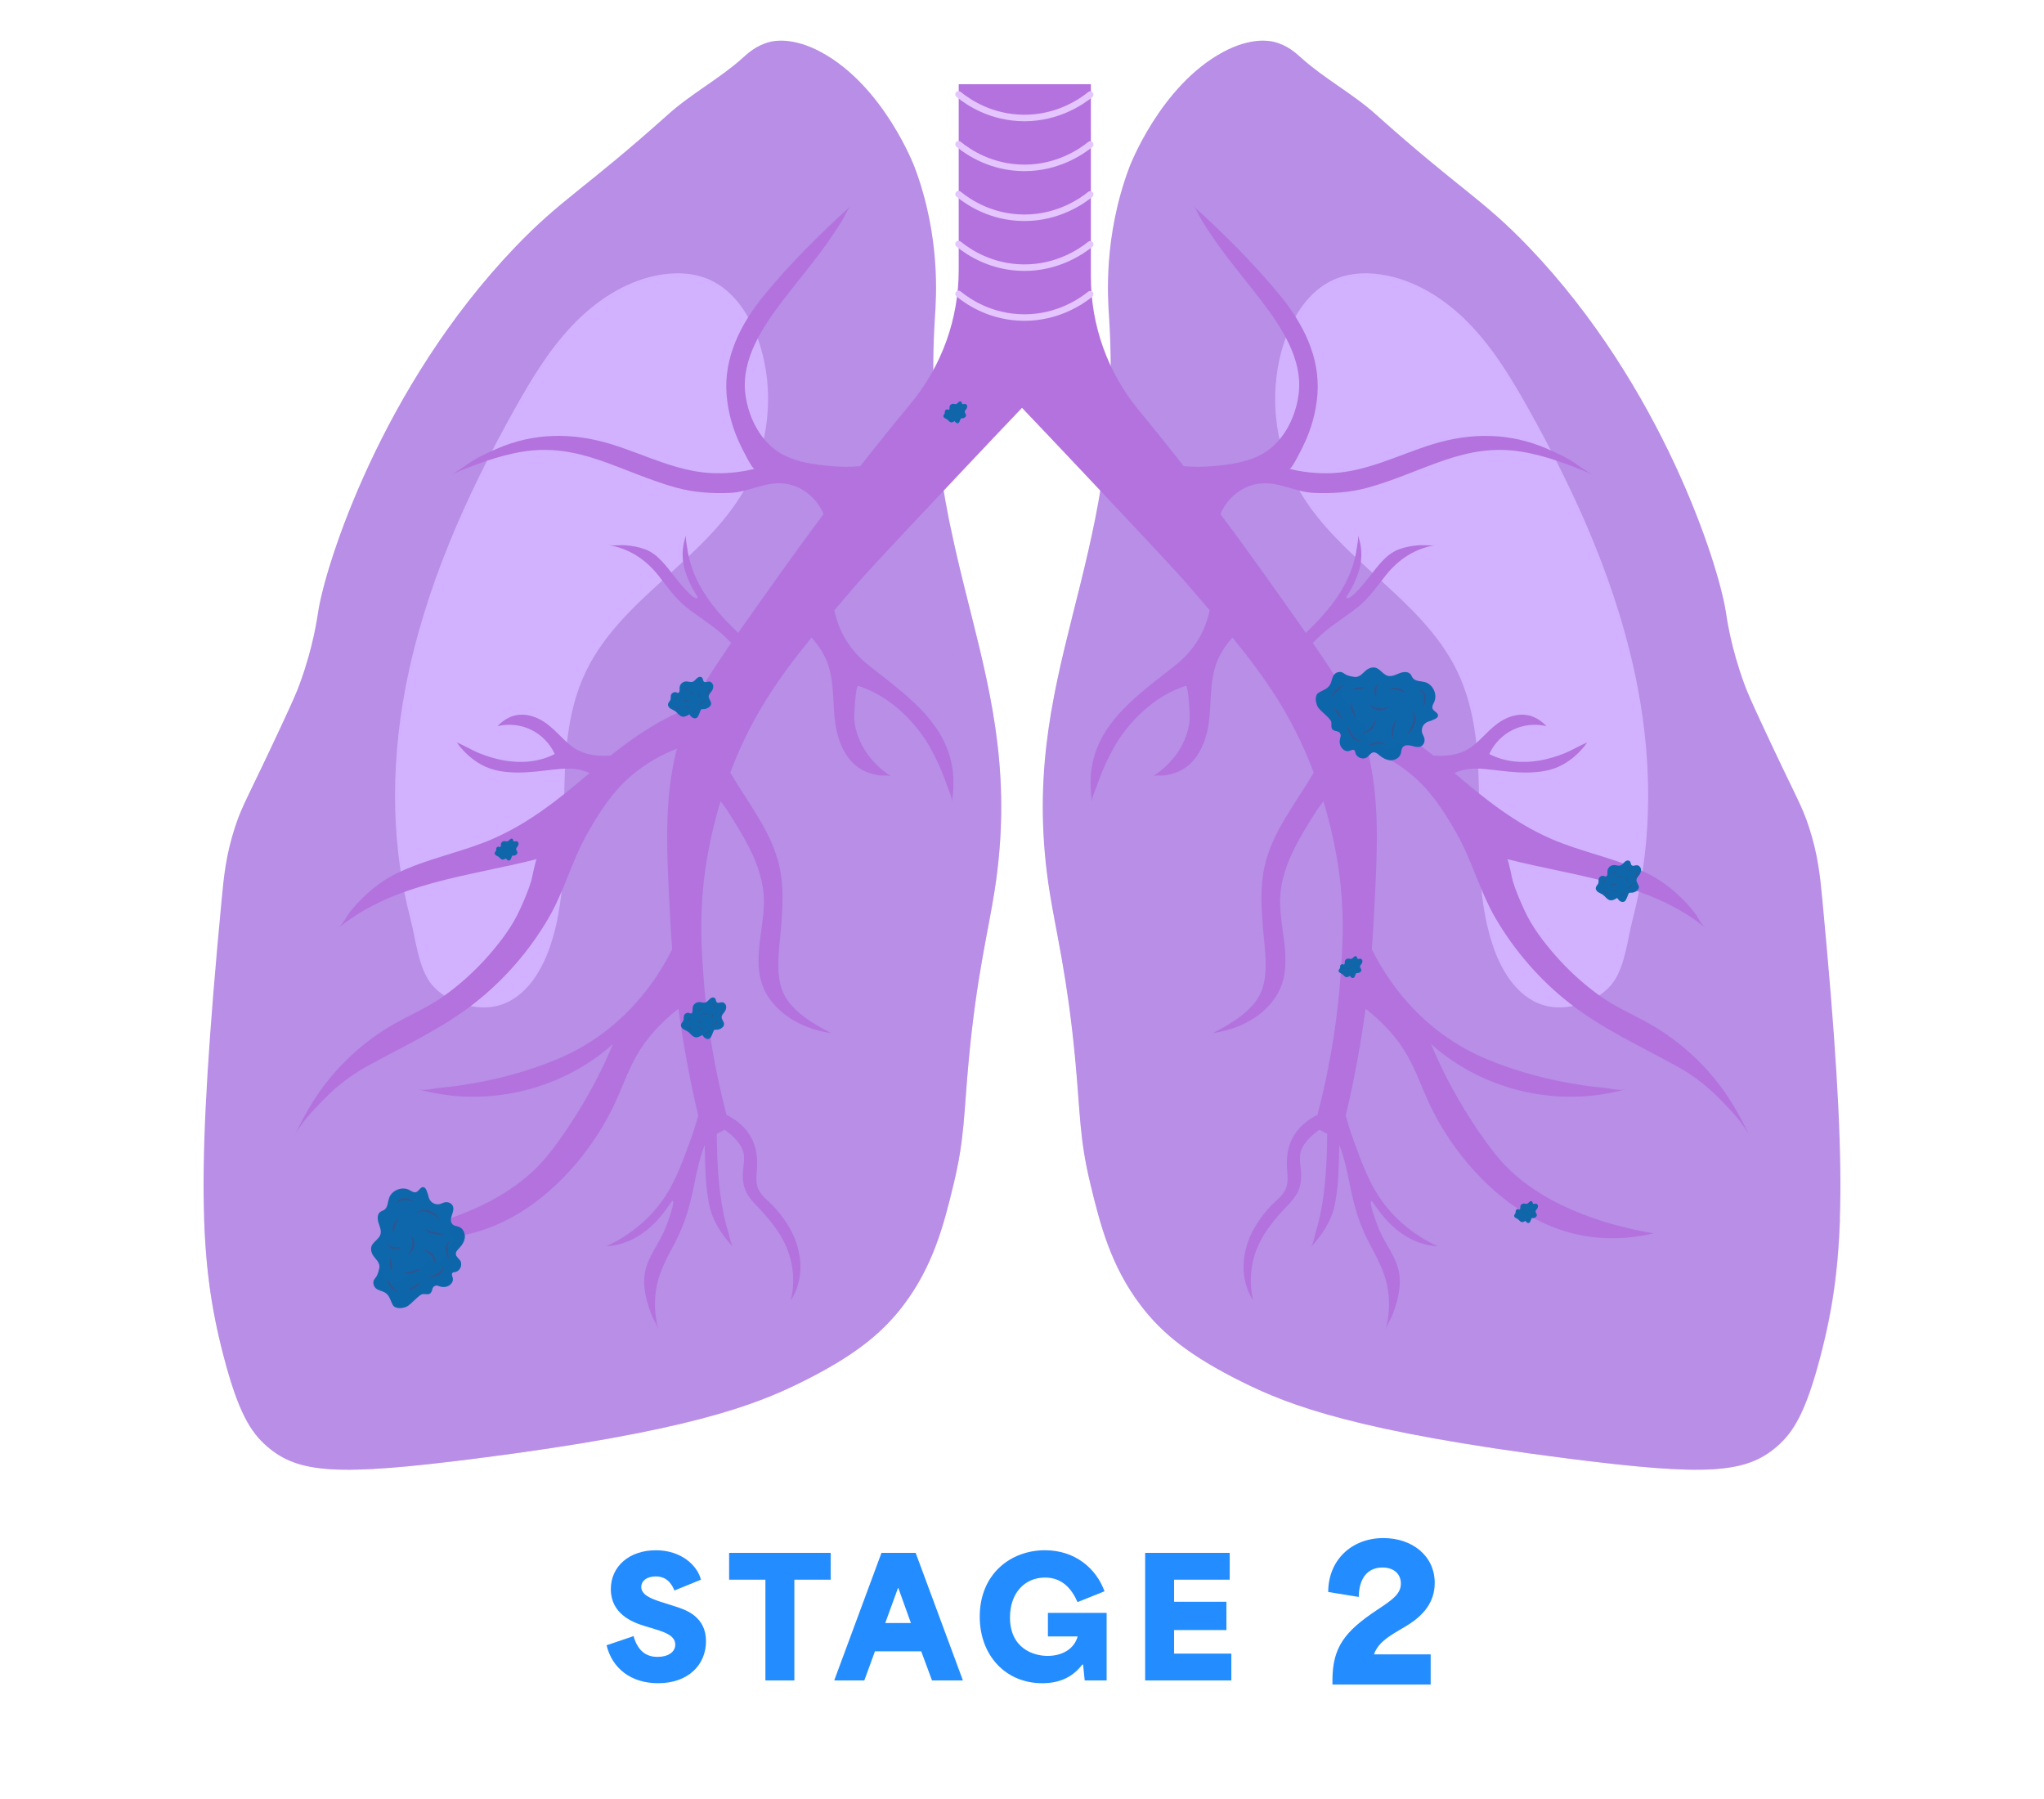 <?xml version="1.0" encoding="UTF-8"?><svg xmlns="http://www.w3.org/2000/svg" viewBox="0 0 1000 880"><defs><style>.cls-1,.cls-2{opacity:.5;}.cls-1,.cls-2,.cls-3{mix-blend-mode:multiply;}.cls-1,.cls-4{fill:#0f67ab;}.cls-5{fill:#b372de;}.cls-3{opacity:.4;}.cls-6{isolation:isolate;}.cls-7{fill:#e5c5fe;}.cls-8{fill:#238cff;}.cls-9{fill:#d2b2fe;}.cls-10{fill:#b88ee6;}.cls-11{fill:#2c5691;}</style></defs><g class="cls-6"><g id="lungs"><path class="cls-10" d="M401.615,25.446c-13.833-7.443-22.996-5.432-24.868-4.974-6.597,1.614-10.807,5.519-13.263,7.737-11.32,10.223-25.112,17.455-36.474,27.631-41.418,37.098-52.282,41.283-75.158,65.211-65.211,68.209-92.576,155.169-96.158,177.947-.536,3.405-2.465,17.619-9.118,35.645-1.398,3.787-2.737,7.02-9.118,20.724-16.231,34.859-18.847,38.173-22.381,48.908-4.483,13.612-5.561,24.331-6.632,35.645-12.697,134.242-11.107,177.069.829,222.986,7.314,28.135,13.395,37.747,21.553,44.763,15.298,13.157,34.631,14.374,101.96,5.803,103.651-13.196,136.489-26.093,159.157-37.303,26.036-12.874,39.494-23.935,49.737-37.303,14.965-19.532,20.165-40.204,24.868-59.684,5.423-22.464,4.895-34.092,7.461-61.342,3.764-39.976,9.277-61.423,12.434-81.237,17.221-108.06-37.073-158.419-29.013-281.841.576-8.825,2.838-38.955-9.947-72.947,0,0-14.944-39.731-45.868-56.368Z"/><g class="cls-3"><path class="cls-10" d="M464.836,256.924c3.208,23.495,3.818,48.628-.868,78.034-3.158,19.813-8.67,41.26-12.434,81.237-2.566,27.25-2.037,38.878-7.461,61.342-4.703,19.48-9.903,40.152-24.868,59.684-10.242,13.368-23.701,24.428-49.737,37.303-22.669,11.209-55.507,24.107-159.157,37.303-67.33,8.572-86.662,7.354-101.96-5.803-3.062-2.633-5.831-5.632-8.482-9.838.917,26.981,4.163,46.553,9.405,66.72,7.314,28.135,13.395,37.747,21.553,44.763,15.298,13.157,34.631,14.374,101.96,5.803,103.651-13.196,136.489-26.093,159.157-37.303,26.036-12.874,39.494-23.935,49.737-37.303,14.965-19.532,20.165-40.204,24.868-59.684,5.423-22.464,4.895-34.092,7.461-61.342,3.764-39.976,9.277-61.423,12.434-81.237,11.593-72.744-9.222-119.34-21.608-179.678Z"/></g><path class="cls-10" d="M598.385,25.446c13.833-7.443,22.996-5.432,24.868-4.974,6.597,1.614,10.807,5.519,13.263,7.737,11.32,10.223,25.112,17.455,36.474,27.631,41.418,37.098,52.282,41.283,75.158,65.211,65.211,68.209,92.576,155.169,96.158,177.947.536,3.405,2.465,17.619,9.118,35.645,1.398,3.787,2.737,7.02,9.118,20.724,16.231,34.859,18.847,38.173,22.382,48.908,4.483,13.612,5.561,24.331,6.632,35.645,12.697,134.242,11.107,177.069-.829,222.986-7.314,28.135-13.395,37.747-21.553,44.763-15.298,13.157-34.631,14.374-101.96,5.803-103.651-13.196-136.489-26.093-159.157-37.303-26.036-12.874-39.494-23.935-49.737-37.303-14.965-19.532-20.165-40.204-24.868-59.684-5.423-22.464-4.895-34.092-7.461-61.342-3.764-39.976-9.277-61.423-12.434-81.237-17.221-108.06,37.073-158.419,29.013-281.841-.576-8.825-2.838-38.955,9.947-72.947,0,0,14.944-39.731,45.868-56.368Z"/><g class="cls-3"><path class="cls-10" d="M535.298,256.924c-3.208,23.495-3.818,48.628.868,78.034,3.157,19.813,8.67,41.26,12.434,81.237,2.566,27.25,2.037,38.878,7.461,61.342,4.703,19.48,9.903,40.152,24.868,59.684,10.242,13.368,23.701,24.428,49.737,37.303,22.669,11.209,55.507,24.107,159.157,37.303,67.33,8.572,86.662,7.354,101.96-5.803,3.062-2.633,5.831-5.632,8.482-9.838-.917,26.981-4.163,46.553-9.405,66.72-7.314,28.135-13.395,37.747-21.553,44.763-15.298,13.157-34.631,14.374-101.96,5.803-103.651-13.196-136.489-26.093-159.157-37.303-26.036-12.874-39.494-23.935-49.737-37.303-14.965-19.532-20.165-40.204-24.868-59.684-5.423-22.464-4.895-34.092-7.461-61.342-3.764-39.976-9.277-61.423-12.434-81.237-11.593-72.744,9.222-119.34,21.608-179.678Z"/></g><path class="cls-9" d="M198.436,336.124c9.215-48.086,29.491-93.422,53.416-136.139,7.983-14.253,16.481-28.394,27.665-40.301,11.185-11.907,25.345-21.547,41.341-24.865,8.79-1.823,18.226-1.636,26.41,2.054,11.98,5.402,19.672,17.505,23.893,29.951,8.088,23.849,5.441,51.117-7.082,72.965-19.524,34.06-59.889,52.868-77.15,88.128-20.166,41.194-2.928,92.04-17.918,135.387-4.4,12.725-12.895,26.293-27.117,29.027-10.683,2.054-25.373-2.89-31.733-12.125-5.7-8.277-6.849-21.059-9.325-30.571-4.482-17.214-6.919-34.878-7.447-52.655-.606-20.387,1.21-40.831,5.047-60.855Z"/><path class="cls-9" d="M801.192,336.124c-9.215-48.086-29.491-93.422-53.416-136.139-7.983-14.253-16.481-28.394-27.665-40.301-11.185-11.907-25.345-21.547-41.341-24.865-8.79-1.823-18.226-1.636-26.41,2.054-11.98,5.402-19.672,17.505-23.893,29.951-8.088,23.849-5.441,51.117,7.082,72.965,19.524,34.06,59.889,52.868,77.15,88.128,20.166,41.194,2.928,92.04,17.918,135.387,4.4,12.725,12.895,26.293,27.117,29.027,10.683,2.054,25.373-2.89,31.733-12.125,5.7-8.277,6.849-21.059,9.325-30.571,4.482-17.214,6.919-34.878,7.447-52.655.606-20.387-1.21-40.831-5.047-60.855Z"/><path class="cls-5" d="M845.526,536.78c-9.813-14.865-23.206-27.359-38.731-36.093-8.06-4.535-16.29-7.996-23.879-13.416-8.088-5.776-15.502-12.495-22.04-19.98-5.829-6.673-11.383-14.003-15.091-22.065-2.129-4.63-4.111-9.269-5.641-14.138-.327-1.041-2.178-10.699-2.769-10.85,32.993,8.464,69.495,11.315,96.954,33.578-2.159-1.75-3.744-5.457-5.551-7.701-2.052-2.547-4.249-4.978-6.598-7.255-4.694-4.55-10-8.502-15.858-11.425-15.004-7.485-31.935-10.382-47.328-17.053-.177-.076-.354-.154-.53-.232-17.697-7.778-32.396-19.668-46.945-32.015,1.391-.607,2.824-1.116,4.303-1.479,4.409-1.082,8.935-.688,13.395-.197,5.825.641,11.791,1.493,17.659,1.437,6.1-.058,12.127-.824,17.534-3.782,4.775-2.612,8.955-6.474,12.1-10.906-3.747,1.479-7.283,3.759-11.079,5.273-3.928,1.567-7.994,2.81-12.164,3.535-8.314,1.446-17.185.736-24.66-3.181,2.327-5.12,6.483-9.386,11.539-11.848,5.057-2.462,10.978-3.101,16.443-1.775-2.407-2.554-5.467-4.588-8.899-5.318-4.345-.923-8.931.321-12.777,2.544-5.895,3.407-9.702,9.076-15.127,13.014-3.518,2.553-9.158,4.87-18.559,4.137-12.065-9.627-25.006-18.285-39.504-23.698-3.83-7.931-10.092-17.798-19.451-31.378,1.956-2.075,3.707-3.691,5.071-4.874,5.363-4.65,11.5-8.281,17.024-12.724,5.508-4.431,9.302-10.088,13.663-15.567,6.22-7.813,14.426-13.165,24.38-14.716-2.769.431-5.892-.131-8.73.119-3.207.283-6.413.861-9.429,2.011-6.094,2.323-10.194,8.201-14.109,13.113-1.158,1.454-9.475,12.298-11.411,10.621-.499-.432,2.166-3.253,4.522-8.952,1.06-2.566,2.642-6.493,2.772-11.623.086-3.539-.519-7.081-1.821-10.375.638,1.612-.215,4.992-.443,6.689-.867,6.466-3.085,12.73-6.231,18.431-4.767,8.64-11.525,16.17-18.667,22.878-.017-.002-.023-.002-.04-.004-6.296-9.028-13.825-19.58-22.753-32.092-4.83-6.768-11.209-15.574-18.988-25.947,3.332-8.103,10.912-14.209,19.74-15.011,9.153-.832,16.932,4.208,25.878,4.613,8.798.398,17.781-.186,26.305-2.507,12.816-3.49,25.023-9.152,37.559-13.443,12.415-4.25,24.184-6.329,37.32-4.277,12.418,1.94,24.224,6.582,35.764,11.395-3.738-1.559-7.091-4.459-10.499-6.608-3.819-2.408-7.915-4.255-12.046-6.065-18.365-8.048-37.448-8.119-56.473-2.209-16.081,4.996-31.962,13.351-49.053,14.054-8.802.362-16.053-.945-20.724-2.072,1.122.271,6.256-10.311,6.797-11.422,3.814-7.827,6.213-16.266,6.884-24.958,1.409-18.259-6.987-34.659-18.264-48.43-12.832-15.669-27.591-30.29-42.581-43.877,1.793,1.626,3.062,5.193,4.365,7.276,1.601,2.561,3.252,5.089,4.943,7.591,7.445,11.015,16.147,21.108,24.205,31.681,9.772,12.822,20.28,28.618,18.142,45.537-1.532,12.121-8.134,24.84-19.552,30.255-6.559,3.111-13.889,4.19-21.048,4.882-5.208.504-10.411.595-15.624.157-3.701-4.727-7.595-9.639-11.68-14.717-3.53-4.389-6.985-8.631-10.351-12.72-15.123-18.369-23.393-41.409-23.393-65.202V41.196h-64.658v90.913c0,23.829-8.266,46.94-23.465,65.292-4.199,5.07-8.543,10.386-13.009,15.938-4.084,5.079-7.979,9.991-11.68,14.717-5.213.438-10.417.347-15.624-.157-7.159-.692-14.489-1.771-21.047-4.882-11.419-5.415-18.02-18.135-19.553-30.255-2.139-16.919,8.37-32.715,18.142-45.537,8.058-10.573,16.76-20.666,24.205-31.681,1.691-2.502,3.342-5.03,4.943-7.591,1.303-2.083,2.571-5.65,4.365-7.276-14.991,13.587-29.75,28.208-42.581,43.877-11.277,13.771-19.673,30.171-18.264,48.43.671,8.692,3.07,17.131,6.884,24.958.542,1.111,5.675,11.693,6.797,11.422-4.671,1.128-11.922,2.434-20.724,2.072-17.091-.703-32.971-9.058-49.053-14.054-19.025-5.91-38.108-5.839-56.473,2.209-4.132,1.811-8.228,3.658-12.047,6.065-3.408,2.149-6.761,5.049-10.499,6.608,11.541-4.813,23.347-9.456,35.765-11.395,13.136-2.052,24.906.028,37.32,4.277,12.536,4.291,24.743,9.953,37.56,13.443,8.523,2.321,17.507,2.905,26.304,2.507,8.946-.405,16.725-5.445,25.878-4.613,8.828.802,16.407,6.908,19.74,15.011-7.779,10.373-14.158,19.179-18.988,25.947-8.928,12.512-16.458,23.064-22.753,32.092-.017.002-.023.002-.04.004-7.142-6.708-13.899-14.238-18.667-22.878-3.146-5.702-5.364-11.965-6.231-18.431-.228-1.696-1.081-5.077-.443-6.689-1.302,3.294-1.906,6.836-1.821,10.375.13,5.131,1.712,9.058,2.772,11.623,2.355,5.699,5.02,8.521,4.522,8.952-1.936,1.677-10.252-9.168-11.41-10.621-3.915-4.912-8.014-10.789-14.109-13.113-3.017-1.15-6.222-1.728-9.429-2.011-2.838-.251-5.961.312-8.73-.119,9.953,1.551,18.16,6.903,24.38,14.716,4.361,5.479,8.155,11.137,13.663,15.567,5.524,4.443,11.661,8.073,17.024,12.724,1.364,1.183,3.115,2.799,5.071,4.874-9.359,13.58-15.621,23.447-19.451,31.378-14.498,5.413-27.439,14.071-39.504,23.698-9.401.734-15.041-1.584-18.559-4.137-5.425-3.938-9.232-9.607-15.127-13.014-3.846-2.223-8.432-3.466-12.777-2.544-3.433.729-6.493,2.763-8.899,5.318,5.465-1.326,11.386-.687,16.443,1.775,5.057,2.462,9.212,6.728,11.54,11.848-7.475,3.917-16.346,4.627-24.66,3.181-4.17-.725-8.236-1.968-12.164-3.535-3.796-1.514-7.332-3.795-11.079-5.273,3.146,4.432,7.325,8.294,12.1,10.906,5.407,2.958,11.434,3.724,17.534,3.782,5.867.056,11.833-.796,17.659-1.437,4.46-.491,8.986-.885,13.395.197,1.479.363,2.912.872,4.303,1.479-14.549,12.347-29.248,24.236-46.945,32.014-.176.078-.353.155-.529.232-15.393,6.672-32.324,9.568-47.328,17.053-5.859,2.923-11.164,6.875-15.858,11.425-2.348,2.276-4.545,4.708-6.598,7.255-1.807,2.244-3.392,5.951-5.551,7.701,27.459-22.263,63.96-25.113,96.953-33.578-.591.151-2.442,9.81-2.769,10.85-1.531,4.869-3.512,9.507-5.642,14.138-3.707,8.063-9.261,15.393-15.09,22.065-6.538,7.485-13.953,14.204-22.041,19.98-7.589,5.42-15.819,8.881-23.879,13.416-15.525,8.734-28.918,21.229-38.731,36.093-4.011,6.076-7.452,12.613-10.558,19.19,2.962-6.273,8.803-12.301,13.543-17.242,6.502-6.778,13.681-12.479,21.885-17.016,17.796-9.841,36.712-18.408,52.803-31.01,14.494-11.352,26.777-25.497,36.081-41.379,7.757-13.242,11.463-28.11,18.99-41.383,6.177-10.892,12.607-21.051,22.373-29.126,6.447-5.331,13.776-9.596,21.591-12.582-6.469,25.056-5.145,49.206-3.066,86.949.195,3.535.442,7.282.743,11.194-2.606,5.238-6.009,11.127-10.491,17.269-11.697,16.029-26.868,28.494-45.192,36.234-15.119,6.386-31.516,10.691-47.738,13.04-3.305.478-6.621.877-9.945,1.196-3.009.289-7.855,1.555-10.765.759,4.312,1.18,10.379,2.537,17.741,3.202,27.917,2.52,56.505-6.694,77.437-25.386-2.321,5.582-5.832,13.4-10.788,22.413-7.608,13.832-16.852,27.26-23.255,34.534-22.069,25.069-59.79,33.144-74.8,35.677,7.031,1.687,18.166,3.461,31.407,1.601,27.11-3.81,49.878-22.003,65.571-43.641,4.561-6.289,8.586-12.969,11.983-19.956,3.959-8.142,6.803-16.792,11.264-24.696,5.107-9.049,12.399-16.815,20.633-23.19,2.107,15.748,5.194,33.315,9.703,52.321-1.069,3.798-2.493,8.391-4.391,13.535-3.213,8.711-6.406,17.537-11.433,25.4-5.104,7.983-12.003,14.705-19.932,19.87-2.926,1.906-5.993,3.595-9.171,5.043,9.814-.519,17.983-5.381,24.579-12.39,5.282-5.605,7.127-10.087,7.875-9.74.929.431-1.279,7.649-3.938,14.092-2.956,7.163-8.506,13.513-9.747,21.315-.726,4.566-.098,9.256,1.09,13.69.59,2.201,1.329,4.36,2.166,6.478.965,2.439,2.694,4.928,3.382,7.425-1.94-7.047-2.231-14.533-.758-21.697,1.547-7.517,5.333-14.211,8.877-20.933,3.304-6.267,5.79-13.127,7.533-20.068,1.841-7.331,2.899-14.805,5.071-22.061.465-1.552,1.091-3.459,1.904-5.621.029.937.068,1.872.092,2.809.23,8.793.369,17.868,2.186,26.595,1.636,7.86,6.308,14.883,11.774,20.635-1.281-1.348-1.823-5.149-2.359-6.904-.928-3.041-1.749-6.126-2.391-9.24-2.627-12.758-3.261-26.12-3.352-39.37,1.727-.899,2.054-1.07,3.78-1.969,4.587,3.11,9.07,7.655,9.517,12.673.205,2.306-.211,4.615-.428,6.92-.347,3.685-.106,7.665,1.609,11.013,1.881,3.669,5.34,6.787,8.078,9.823,4.514,5.005,8.672,10.436,11.369,16.613,3.602,8.25,4.424,17.685,2.303,26.434,7.448-11.565,5.365-26.349-1.82-37.441-2.019-3.117-4.348-6.238-6.955-8.892-2.404-2.449-5.312-4.514-6.917-7.631-1.785-3.467-1.063-7.415-.846-11.14.284-4.886-.453-9.905-2.694-14.256-2.612-5.07-7.101-8.839-12.248-11.409-7.158-27.411-10.06-50.713-11.29-67.856-.949-13.227-1.859-26.811,0-44.763.652-6.299,2.539-21.599,8.38-40.817,1.017,1.499,2.297,2.959,2.819,3.776,3.896,6.108,7.799,12.259,11.09,18.718,4.2,8.241,7.286,17.162,7.308,26.502.035,15.197-6.987,32.054,1.757,46.119,6.54,10.519,18.719,16.559,30.983,18.29-8.993-4.654-20.796-11.518-24.098-21.712-2.99-9.232-1.081-19.768-.314-29.218.83-10.233,1.489-20.665-.801-30.767-3.821-16.861-15.257-30.701-23.987-45.687.405-1.073.802-2.142,1.232-3.23,9.737-24.627,22.031-42.628,38.507-62.826,3.477,3.825,6.313,8.145,8.028,13.019,3.7,10.514,1.869,21.979,4.309,32.75,1.97,8.695,6.655,17.18,15.473,20.304,1.823.646,3.71,1.103,5.623,1.385,1.228.181,4.483-.259,5.428.342-9.693-6.164-16.968-16.254-17.952-27.882-.129-1.52.635-16.747,1.927-16.328,13.678,4.46,24.829,14.381,32.782,26.21,2.772,4.124,6.386,11.365,8.206,15.989.885,2.248,1.794,4.478,2.563,6.778.671,2.008,2.616,5.835,2.316,7.944.344-2.419.582-4.854.685-7.295,1.214-28.762-21.497-43.829-41.535-59.738-8.953-7.108-14.498-16.258-16.689-26.84,3.196-3.753,6.53-7.63,10.012-11.678,6.738-7.835,21.808-23.829,51.947-55.816,12.456-13.22,22.796-24.103,29.842-31.5h.033c7.046,7.397,17.386,18.28,29.842,31.5,30.139,31.987,45.209,47.981,51.947,55.816,3.482,4.049,6.817,7.926,10.013,11.678-2.191,10.582-7.736,19.732-16.689,26.84-20.038,15.909-42.749,30.976-41.535,59.738.103,2.441.341,4.877.685,7.295-.3-2.109,1.645-5.937,2.316-7.944.769-2.3,1.678-4.53,2.563-6.779,1.82-4.624,5.435-11.867,8.208-15.991,7.953-11.827,19.103-21.747,32.78-26.207,1.292-.419,2.056,14.808,1.927,16.328-.983,11.628-8.259,21.718-17.952,27.882.945-.601,4.2-.161,5.428-.342,1.913-.282,3.799-.739,5.622-1.385,8.818-3.124,13.503-11.609,15.473-20.304,2.44-10.771.609-22.236,4.309-32.75,1.715-4.874,4.55-9.195,8.028-13.019,16.476,20.198,28.769,38.199,38.506,62.826.43,1.088.827,2.156,1.232,3.23-8.73,14.985-20.166,28.825-23.987,45.687-2.289,10.102-1.631,20.534-.801,30.767.767,9.45,2.676,19.986-.314,29.218-3.302,10.194-15.106,17.058-24.098,21.712,12.265-1.731,24.443-7.771,30.983-18.29,8.744-14.065,1.722-30.922,1.757-46.119.021-9.34,3.108-18.261,7.308-26.502,3.292-6.46,7.195-12.611,11.09-18.718.521-.817,1.802-2.276,2.819-3.776,5.841,19.218,7.727,34.518,8.38,40.817,1.859,17.952.949,31.536,0,44.763-1.23,17.142-4.132,40.444-11.29,67.856-5.147,2.57-9.636,6.339-12.248,11.409-2.242,4.351-2.979,9.37-2.694,14.256.217,3.725.939,7.673-.846,11.14-1.606,3.117-4.513,5.183-6.918,7.631-2.607,2.654-4.936,5.775-6.955,8.892-7.186,11.091-9.268,25.876-1.82,37.441-2.121-8.749-1.299-18.184,2.303-26.434,2.697-6.177,6.855-11.608,11.369-16.613,2.739-3.036,6.198-6.154,8.078-9.823,1.716-3.348,1.957-7.328,1.609-11.013-.217-2.305-.633-4.614-.428-6.92.446-5.019,4.931-9.564,9.518-12.674,1.726.899,2.053,1.069,3.78,1.969-.092,13.25-.726,26.613-3.353,39.371-.642,3.115-1.462,6.199-2.391,9.24-.536,1.755-1.078,5.556-2.359,6.904,5.467-5.752,10.138-12.775,11.775-20.635,1.817-8.727,1.956-17.802,2.186-26.595.025-.937.063-1.872.093-2.809.813,2.162,1.439,4.069,1.904,5.621,2.173,7.256,3.23,14.73,5.071,22.061,1.743,6.942,4.229,13.801,7.533,20.068,3.543,6.722,7.33,13.416,8.877,20.933,1.474,7.164,1.183,14.65-.758,21.697.688-2.497,2.418-4.985,3.382-7.425.837-2.118,1.577-4.277,2.166-6.478,1.188-4.434,1.816-9.124,1.09-13.69-1.241-7.802-6.791-14.152-9.747-21.315-2.659-6.443-4.867-13.661-3.938-14.092.748-.347,2.593,4.135,7.875,9.74,6.596,7.009,14.765,11.871,24.579,12.39-3.177-1.449-6.245-3.138-9.17-5.043-7.93-5.166-14.829-11.887-19.933-19.87-5.028-7.864-8.22-16.689-11.433-25.4-1.897-5.144-3.322-9.737-4.391-13.535,4.509-19.005,7.596-36.572,9.703-52.321,8.234,6.375,15.526,14.141,20.633,23.19,4.46,7.904,7.304,16.554,11.264,24.696,3.398,6.987,7.422,13.667,11.983,19.956,15.693,21.638,38.462,39.831,65.572,43.641,13.24,1.861,24.376.086,31.407-1.601-15.01-2.533-52.731-10.608-74.8-35.677-6.403-7.274-15.647-20.702-23.255-34.534-4.957-9.013-8.468-16.83-10.788-22.413,20.932,18.692,49.52,27.905,77.437,25.386,7.362-.664,13.429-2.022,17.741-3.202-2.91.796-7.755-.47-10.765-.759-3.324-.32-6.64-.718-9.945-1.196-16.222-2.349-32.619-6.654-47.738-13.04-18.323-7.74-33.495-20.205-45.192-36.234-4.482-6.141-7.885-12.03-10.491-17.268.301-3.912.548-7.659.743-11.194,2.079-37.743,3.404-61.893-3.065-86.949,7.815,2.986,15.143,7.251,21.59,12.582,9.766,8.075,16.196,18.234,22.373,29.126,7.527,13.273,11.233,28.142,18.99,41.383,9.303,15.881,21.586,30.027,36.081,41.379,16.09,12.602,35.007,21.169,52.803,31.01,8.204,4.537,15.382,10.238,21.884,17.016,4.741,4.942,10.581,10.969,13.543,17.242-3.106-6.577-6.547-13.114-10.558-19.19Z"/><path class="cls-7" d="M501.244,156.93c-.14,0-.279,0-.42-.002-16.119-.131-27.517-7.523-32.877-11.917-.681-.558-.78-1.563-.222-2.244.558-.681,1.563-.78,2.244-.222,5.035,4.128,15.741,11.072,30.881,11.195.131.001.264.001.394.001,15.798,0,27.017-7.725,31.13-11.068.683-.556,1.687-.452,2.243.232.555.683.451,1.687-.232,2.243-4.378,3.559-16.324,11.782-33.142,11.782Z"/><path class="cls-7" d="M501.244,132.524c-.14,0-.279,0-.42-.002-16.119-.131-27.517-7.523-32.877-11.917-.681-.558-.78-1.563-.222-2.244.558-.681,1.563-.78,2.244-.222,5.035,4.128,15.741,11.072,30.881,11.195,15.999.136,27.378-7.695,31.524-11.066.683-.556,1.687-.452,2.243.232.555.683.451,1.687-.232,2.243-4.378,3.558-16.324,11.782-33.142,11.782Z"/><path class="cls-7" d="M501.244,108.119c-.14,0-.279,0-.42-.002-16.119-.131-27.517-7.523-32.877-11.917-.681-.558-.78-1.563-.222-2.244.558-.681,1.563-.78,2.244-.222,5.034,4.128,15.741,11.072,30.881,11.195.131.001.264.001.394.001,15.798,0,27.017-7.725,31.13-11.068.683-.555,1.687-.452,2.243.232.555.683.451,1.687-.232,2.243-4.378,3.559-16.324,11.782-33.142,11.782Z"/><path class="cls-7" d="M501.244,83.713c-.14,0-.279,0-.42-.002-16.119-.131-27.517-7.523-32.877-11.917-.681-.558-.78-1.563-.222-2.244.558-.681,1.563-.78,2.244-.222,5.035,4.128,15.741,11.072,30.881,11.195.131.001.264.002.394.002,15.798,0,27.017-7.725,31.13-11.068.683-.556,1.687-.452,2.243.232.555.683.451,1.687-.232,2.243-4.378,3.559-16.324,11.782-33.142,11.782Z"/><path class="cls-7" d="M501.244,59.307c-.14,0-.279,0-.42-.002-16.119-.131-27.517-7.523-32.877-11.917-.681-.558-.78-1.563-.222-2.244.558-.681,1.563-.781,2.244-.222,5.035,4.128,15.741,11.072,30.881,11.195,15.999.129,27.378-7.695,31.524-11.066.683-.556,1.687-.452,2.243.232.555.683.451,1.687-.232,2.243-4.378,3.558-16.324,11.782-33.142,11.782Z"/><path class="cls-4" d="M333.157,334.584c.651-.819,1.705-1.301,2.75-1.258.946.039,1.896.477,2.81.228.618-.169,1.109-.628,1.555-1.089s.89-.951,1.474-1.214c.584-.263,1.358-.232,1.771.257.475.562.337,1.521.921,1.969.655.504,1.578-.053,2.404-.067,1.049-.017,1.933.949,2.085,1.987.152,1.038-.288,2.085-.915,2.926-.534.716-1.241,1.405-1.292,2.297-.074,1.296,1.287,2.358,1.181,3.652-.055.668-.504,1.245-1.032,1.659-.823.645-1.879.984-2.924.938-.279-.012-.58-.046-.818.1-.222.135-.333.391-.431.632-.263.645-.525,1.289-.788,1.934-.259.636-.561,1.321-1.166,1.646-.632.34-1.439.176-2.036-.222s-1.028-.994-1.446-1.577c-1.033.669-2.205,1.367-3.413,1.134-1.508-.292-2.36-1.872-3.622-2.746-.696-.482-1.523-.748-2.227-1.219-.704-.471-1.305-1.265-1.165-2.1.141-.838.96-1.403,1.236-2.206.243-.709.032-1.506.237-2.227.314-1.102,1.714-1.739,2.751-1.252,1.092.513,1.457-.378,1.437-1.362-.021-1.045-.032-1.944.664-2.819Z"/><g class="cls-2"><path class="cls-4" d="M342.696,347.6c.078-.192.166-.393.311-.536-.803.038-1.622-.199-2.264-.676-.772-.575-1.314-1.479-2.227-1.799-.618-.216-1.299-.122-1.942,0-.643.122-1.302.269-1.947.149s-1.276-.589-1.338-1.227c-.071-.733.605-1.439.376-2.142-.257-.789-1.356-.861-2.058-1.325-.473-.312-.744-.826-.823-1.379-.995-.275-2.191.341-2.478,1.349-.205.721.006,1.518-.237,2.227-.276.804-1.095,1.368-1.236,2.206-.14.835.461,1.629,1.165,2.1.704.471,1.53.737,2.227,1.219,1.263.874,2.115,2.454,3.622,2.746,1.208.234,2.38-.465,3.413-1.134.418.583.849,1.179,1.446,1.577s1.404.562,2.036.222c.605-.325.906-1.01,1.166-1.646.263-.645.525-1.289.788-1.934Z"/></g><path class="cls-11" d="M337.67,336.149c-.336.177-.606.335-.86.506-.253.169-.486.346-.712.534-.227.19-.45.393-.685.611-.237.217-.477.45-.782.68l-.046-.022c.069-.156.143-.31.225-.46.084-.149.175-.294.274-.435.197-.28.426-.54.689-.764.266-.219.566-.398.887-.523.161-.062.327-.111.496-.143.17-.029.342-.042.514-.036v.051Z"/><path class="cls-11" d="M341.534,334.317c.021-.044.053-.08.089-.116.037-.033.08-.061.127-.084.093-.047.198-.066.307-.07.219,0,.423.086.586.19.323.206.561.513.709.842.149.33.211.682.207,1.018-.007.339-.069.663-.216.99l-.05.005c-.019-.155-.038-.309-.061-.463-.02-.154-.043-.308-.072-.46-.058-.304-.141-.603-.271-.881-.124-.28-.294-.541-.518-.748-.111-.102-.24-.188-.383-.226-.141-.04-.301-.032-.427.046l-.028-.042Z"/><path class="cls-11" d="M344.843,341.802c.068.412-.016.826-.176,1.203-.163.377-.409.718-.711.998-.302.28-.662.499-1.05.632-.388.13-.807.182-1.212.084l-.01-.05.268-.073.262-.091.256-.106.248-.123c.325-.175.626-.393.895-.646.272-.248.513-.532.712-.843l.141-.238.125-.247.111-.254.093-.262.049.014Z"/><path class="cls-11" d="M341.568,338.65c.041.007.08.019.12.032.037.016.075.033.112.053.073.04.139.093.199.151.12.117.21.258.278.402.134.291.181.593.191.868.01.279-.017.592-.142.894-.064.15-.151.293-.266.412-.058.059-.121.113-.193.156-.07.043-.145.078-.227.095l-.037-.035c.088-.098.157-.212.209-.332.054-.12.092-.246.117-.376.049-.26.046-.527.033-.794-.008-.268-.022-.535-.08-.794-.029-.129-.07-.255-.127-.372-.055-.119-.128-.229-.221-.323l.035-.037Z"/><path class="cls-11" d="M339.962,339.743c-.156-.082-.286-.099-.438-.125-.073-.013-.155-.032-.231-.052-.077-.019-.151-.04-.223-.06-.289-.084-.532-.15-.754-.173-.228-.027-.476-.021-.753.006-.279.024-.578.073-.934.096l-.028-.042c.128-.09.261-.174.399-.249.139-.073.284-.137.433-.189.298-.103.619-.159.938-.125.321.037.617.169.89.319.138.076.271.154.405.236.131.085.265.188.339.336l-.045.024Z"/><path class="cls-11" d="M331.551,340.275c-.053.063-.093.12-.122.178-.029.059-.05.115-.068.171-.036.112-.062.225-.09.343-.027.118-.058.239-.098.37-.019.064-.041.125-.059.186l-.062.179c-.084.235-.17.451-.249.677-.081.23-.157.462-.224.778l-.047.019c-.056-.129-.095-.265-.117-.404-.02-.139-.024-.281-.016-.421.017-.281.085-.556.176-.819.048-.131.102-.259.158-.386.056-.126.114-.253.183-.376.069-.122.149-.24.252-.341.103-.099.233-.175.374-.204l.011.049Z"/><path class="cls-11" d="M329.58,344.773c.317.278.589.522.87.741.278.219.557.412.847.584.29.171.593.323.919.461.327.141.672.261,1.069.403l.005.05c-.193.022-.388.029-.583.02-.195-.011-.388-.038-.579-.079-.381-.082-.751-.224-1.089-.42-.336-.201-.637-.457-.894-.751-.128-.147-.245-.304-.348-.469-.101-.166-.19-.341-.263-.52l.047-.02Z"/><path class="cls-11" d="M333.894,342.469c.379.057.696.106,1.005.133.307.028.599.035.888.024.289-.012.579-.045.883-.1.306-.053.618-.13.989-.22l.034.038c-.126.118-.264.225-.409.319-.147.093-.302.172-.462.239-.321.133-.665.213-1.013.231-.348.013-.698-.037-1.029-.142-.166-.052-.327-.118-.481-.198-.153-.082-.299-.176-.435-.283l.03-.041Z"/><path class="cls-11" d="M334.952,344.888c.276.202.496.37.714.522.216.151.423.284.634.407.211.122.429.236.668.348.24.114.496.22.808.358l.007.05c-.147.024-.297.036-.447.036-.15-.003-.299-.019-.447-.046-.295-.055-.582-.158-.844-.307-.26-.153-.492-.35-.686-.579-.097-.114-.186-.236-.263-.364-.075-.13-.139-.265-.192-.405l.047-.019Z"/><path class="cls-11" d="M340.815,346.32c.156.328.115.718-.02,1.048-.137.333-.368.618-.646.833-.275.213-.586.355-.902.439-.319.08-.64.11-.989.059l-.019-.047.418-.185c.139-.061.277-.124.413-.191.271-.135.533-.288.769-.475.238-.182.45-.4.614-.651.082-.125.151-.259.203-.399.055-.139.092-.285.109-.435l.051.004Z"/><path class="cls-11" d="M346.653,335.892c.264.33.386.747.418,1.161.029.417-.037.838-.179,1.228-.142.39-.357.747-.625,1.051-.271.302-.588.559-.974.722l-.038-.034c.123-.143.24-.29.351-.441.113-.15.22-.304.319-.464.198-.318.366-.655.491-1.007.13-.35.217-.717.251-1.089.017-.186.02-.373.009-.56-.009-.187-.032-.373-.071-.556l.049-.012Z"/><path class="cls-4" d="M787.061,424.408c.651-.819,1.705-1.301,2.751-1.258.946.039,1.896.477,2.81.228.618-.169,1.109-.628,1.555-1.089.445-.461.89-.951,1.474-1.214.584-.263,1.358-.232,1.771.257.475.562.337,1.521.921,1.969.655.504,1.578-.053,2.404-.067,1.049-.017,1.933.949,2.085,1.987.152,1.038-.288,2.085-.915,2.926-.534.716-1.241,1.405-1.292,2.297-.074,1.296,1.287,2.358,1.181,3.652-.055.668-.504,1.245-1.032,1.659-.823.645-1.879.984-2.924.938-.279-.012-.58-.046-.818.1-.222.135-.333.391-.431.632-.263.645-.525,1.289-.788,1.934-.259.636-.561,1.321-1.166,1.646-.632.34-1.439.176-2.036-.222-.597-.398-1.028-.994-1.446-1.577-1.033.669-2.205,1.367-3.413,1.134-1.508-.292-2.36-1.872-3.622-2.746-.696-.482-1.523-.747-2.227-1.219-.704-.471-1.305-1.265-1.165-2.1.141-.838.96-1.403,1.236-2.206.243-.709.032-1.506.237-2.227.314-1.102,1.714-1.739,2.751-1.252,1.092.513,1.457-.378,1.437-1.362-.021-1.045-.032-1.944.664-2.819Z"/><g class="cls-2"><path class="cls-4" d="M796.6,437.425c.078-.192.166-.393.311-.536-.803.038-1.622-.199-2.264-.676-.772-.575-1.314-1.479-2.227-1.799-.618-.216-1.299-.122-1.942,0-.643.122-1.302.269-1.947.149-.644-.119-1.276-.589-1.338-1.227-.071-.733.605-1.439.376-2.142-.257-.789-1.356-.861-2.058-1.325-.473-.312-.744-.826-.823-1.379-.995-.275-2.191.341-2.478,1.349-.205.721.006,1.518-.237,2.227-.276.804-1.095,1.368-1.236,2.206-.14.835.461,1.629,1.165,2.1.704.471,1.53.737,2.227,1.219,1.263.874,2.115,2.454,3.622,2.746,1.208.234,2.38-.465,3.413-1.134.418.583.849,1.179,1.446,1.577.597.398,1.404.562,2.036.222.605-.325.906-1.01,1.166-1.646.263-.645.525-1.289.788-1.934Z"/></g><path class="cls-11" d="M791.573,425.973c-.336.177-.606.335-.86.506-.253.169-.486.346-.712.534-.227.19-.45.393-.685.611-.237.217-.477.45-.782.68l-.046-.022c.069-.156.143-.31.225-.46.084-.149.175-.294.274-.435.197-.28.426-.54.689-.764.266-.219.566-.398.887-.523.161-.062.327-.111.496-.143.17-.029.342-.042.514-.036v.051Z"/><path class="cls-11" d="M795.438,424.142c.021-.044.053-.08.089-.116.037-.033.08-.061.127-.084.093-.047.198-.066.308-.07.219,0,.423.086.586.19.323.206.561.513.709.842.149.33.211.682.207,1.018-.007.339-.069.663-.216.99l-.051.005c-.019-.155-.038-.309-.061-.463-.02-.154-.043-.308-.072-.46-.058-.304-.141-.603-.271-.881-.124-.28-.294-.541-.518-.748-.111-.102-.24-.188-.383-.226-.141-.04-.301-.032-.427.045l-.028-.042Z"/><path class="cls-11" d="M798.747,431.627c.068.412-.016.826-.176,1.203-.163.377-.409.718-.711.998-.302.28-.662.499-1.05.632-.388.13-.807.182-1.212.084l-.01-.05.268-.073.262-.091.256-.106.248-.123c.325-.175.626-.393.895-.646.272-.248.513-.532.712-.843l.141-.238.125-.247.111-.254.093-.262.049.014Z"/><path class="cls-11" d="M795.471,428.475c.041.007.08.019.12.032.037.016.075.033.112.053.073.04.139.093.199.151.12.117.21.258.278.402.134.291.181.592.191.868.01.279-.017.592-.142.894-.064.15-.151.293-.266.412-.058.059-.121.113-.193.156-.07.043-.145.078-.227.095l-.037-.035c.088-.098.157-.212.209-.332.054-.12.092-.246.117-.376.049-.26.046-.527.033-.794-.008-.268-.022-.535-.08-.794-.029-.129-.07-.255-.127-.372-.055-.119-.128-.229-.221-.323l.035-.037Z"/><path class="cls-11" d="M793.865,429.567c-.156-.082-.286-.099-.438-.125-.073-.013-.155-.032-.231-.052-.077-.019-.151-.04-.223-.06-.289-.084-.532-.15-.754-.173-.228-.027-.476-.021-.753.006-.279.024-.578.073-.934.096l-.028-.042c.128-.09.261-.174.399-.249.139-.073.284-.137.433-.189.298-.103.619-.159.938-.125.32.037.617.169.89.319.138.076.271.154.405.236.131.085.265.188.339.336l-.045.024Z"/><path class="cls-11" d="M785.455,430.1c-.053.063-.093.12-.122.178-.029.059-.051.115-.068.171-.036.112-.062.225-.09.343-.027.118-.058.239-.098.37-.019.064-.041.125-.059.186l-.062.179c-.084.235-.17.451-.249.677-.081.23-.157.462-.224.778l-.047.019c-.056-.129-.095-.265-.117-.404-.02-.139-.024-.281-.016-.421.017-.281.085-.556.176-.819.048-.131.102-.259.158-.386.056-.126.114-.253.183-.376.069-.122.149-.24.252-.341.103-.099.233-.175.374-.204l.011.049Z"/><path class="cls-11" d="M783.483,434.598c.317.278.589.522.87.741.278.219.557.412.847.584.29.171.593.323.919.461.327.141.672.261,1.069.403l.005.051c-.193.022-.388.029-.583.02-.195-.011-.388-.038-.579-.079-.381-.082-.751-.224-1.089-.42-.336-.201-.637-.457-.894-.751-.128-.147-.245-.304-.348-.469-.101-.166-.19-.341-.263-.52l.047-.02Z"/><path class="cls-11" d="M787.797,432.294c.379.057.696.106,1.005.133.307.028.599.035.888.024.289-.012.579-.045.883-.1.306-.053.618-.13.989-.22l.034.038c-.126.118-.264.225-.409.319-.147.093-.302.172-.462.239-.321.133-.665.213-1.013.231-.349.013-.698-.037-1.029-.142-.166-.052-.327-.118-.481-.198-.153-.082-.299-.176-.435-.283l.03-.041Z"/><path class="cls-11" d="M788.855,434.713c.276.202.496.37.714.522.216.151.423.284.633.407.211.122.429.236.668.348.24.114.496.22.808.358l.007.05c-.147.024-.297.036-.447.036-.15-.003-.299-.019-.447-.046-.295-.055-.582-.158-.844-.307-.26-.153-.492-.35-.686-.579-.097-.114-.186-.236-.263-.364-.075-.13-.139-.265-.192-.405l.047-.019Z"/><path class="cls-11" d="M794.718,436.144c.156.328.115.719-.02,1.048-.137.333-.368.618-.646.833-.275.213-.586.356-.902.439-.319.08-.64.11-.989.059l-.019-.047.418-.185c.139-.061.277-.124.413-.191.271-.135.533-.288.769-.475.238-.182.45-.4.614-.651.082-.125.151-.259.203-.399.055-.139.092-.285.109-.435l.051.004Z"/><path class="cls-11" d="M800.557,425.717c.264.33.386.747.418,1.161.029.417-.036.838-.179,1.228-.142.39-.358.747-.625,1.051-.271.302-.588.559-.974.722l-.038-.034c.123-.143.24-.29.351-.442.113-.15.22-.304.319-.464.198-.318.366-.655.491-1.007.13-.35.217-.717.251-1.089.017-.186.02-.373.009-.56-.008-.187-.032-.373-.071-.556l.049-.012Z"/><path class="cls-4" d="M744.132,589.385c.343-.431.897-.684,1.447-.662.498.021.998.251,1.478.12.325-.089.584-.33.818-.573s.468-.5.775-.639c.307-.139.714-.122.932.135.25.296.177.8.484,1.036.345.265.83-.028,1.265-.035.552-.009,1.017.499,1.097,1.045.08.546-.151,1.097-.482,1.539-.281.377-.653.739-.68,1.208-.039.682.677,1.241.621,1.921-.029.351-.265.655-.543.873-.433.339-.989.517-1.538.494-.147-.006-.305-.024-.43.052-.117.071-.175.206-.227.332-.138.339-.276.678-.415,1.017-.136.335-.295.695-.613.866-.332.179-.757.093-1.071-.117s-.541-.523-.761-.83c-.543.352-1.16.719-1.796.596-.793-.153-1.241-.985-1.906-1.444-.366-.254-.801-.393-1.171-.641-.37-.248-.687-.665-.613-1.105.074-.441.505-.738.65-1.161.128-.373.017-.792.125-1.172.165-.579.902-.915,1.447-.658.574.27.767-.199.756-.716-.011-.55-.017-1.022.349-1.483Z"/><g class="cls-2"><path class="cls-4" d="M749.15,596.232c.041-.101.087-.207.163-.282-.422.02-.854-.104-1.191-.356-.406-.302-.691-.778-1.172-.946-.325-.114-.683-.064-1.021,0s-.685.141-1.024.079-.671-.31-.704-.646c-.037-.386.318-.757.198-1.127-.135-.415-.714-.453-1.083-.697-.249-.164-.391-.434-.433-.725-.524-.145-1.153.18-1.303.71-.108.379.003.799-.125,1.172-.145.423-.576.72-.65,1.161-.074.439.242.857.613,1.105s.805.387,1.171.641c.664.46,1.112,1.291,1.906,1.444.636.123,1.252-.244,1.796-.596.22.307.447.62.761.83s.739.296,1.071.117c.318-.171.477-.531.613-.866.138-.339.276-.678.415-1.017Z"/></g><path class="cls-11" d="M746.506,590.208c-.177.093-.319.176-.452.266-.133.089-.256.182-.374.281-.12.1-.237.207-.36.322-.125.114-.251.237-.412.358l-.024-.011c.036-.082.075-.163.118-.242.044-.078.092-.155.144-.229.104-.147.224-.284.362-.402.14-.115.298-.21.467-.275.085-.033.172-.058.261-.075.089-.015.18-.022.271-.019v.027Z"/><path class="cls-11" d="M748.539,589.245c.011-.023.028-.042.047-.061.02-.017.042-.032.067-.044.049-.025.104-.034.162-.037.115,0,.222.045.308.1.17.109.295.27.373.443.078.173.111.359.109.536-.004.178-.036.349-.114.521l-.027.003c-.01-.081-.02-.163-.032-.244-.01-.081-.023-.162-.038-.242-.031-.16-.074-.317-.142-.464-.065-.147-.155-.285-.273-.394-.059-.054-.126-.099-.201-.119-.074-.021-.158-.017-.225.024l-.015-.022Z"/><path class="cls-11" d="M750.279,593.182c.036.217-.008.435-.092.633-.086.198-.215.378-.374.525-.159.147-.348.262-.552.332-.204.069-.425.096-.638.044l-.005-.026.141-.038.138-.048.135-.056.13-.065c.171-.092.329-.207.471-.34.143-.131.27-.28.375-.443l.074-.125.066-.13.059-.134.049-.138.026.007Z"/><path class="cls-11" d="M748.556,591.524c.022.004.042.01.063.017.019.008.039.017.059.028.039.021.073.049.105.079.063.061.11.136.146.212.07.153.095.312.101.457.005.147-.009.312-.075.47-.034.079-.079.154-.14.217-.031.031-.064.06-.101.082-.037.023-.076.041-.12.05l-.019-.018c.046-.052.083-.111.11-.175.028-.063.048-.13.061-.198.026-.136.024-.277.017-.418-.004-.141-.011-.282-.042-.417-.015-.068-.037-.134-.067-.196-.029-.062-.068-.121-.116-.17l.018-.019Z"/><path class="cls-11" d="M747.711,592.099c-.082-.043-.15-.052-.23-.066-.039-.007-.081-.017-.122-.027-.04-.01-.08-.021-.117-.032-.152-.044-.28-.079-.397-.091-.12-.014-.25-.011-.396.003-.147.013-.304.039-.491.05l-.015-.022c.067-.047.137-.091.21-.131.073-.038.149-.072.228-.099.157-.054.325-.084.494-.066.169.019.324.089.468.168.072.04.143.081.213.124.069.045.139.099.179.177l-.024.013Z"/><path class="cls-11" d="M743.287,592.379c-.028.033-.049.063-.064.093-.015.031-.027.061-.036.09-.019.059-.033.118-.047.18-.014.062-.031.126-.051.195-.01.033-.022.066-.031.098l-.033.094c-.044.124-.089.237-.131.356-.042.121-.083.243-.118.409l-.025.01c-.029-.068-.05-.14-.062-.213-.011-.073-.013-.148-.008-.221.009-.148.045-.292.093-.431.025-.069.054-.136.083-.203.03-.066.06-.133.096-.198.036-.064.078-.126.132-.179.054-.052.122-.092.197-.107l.006.026Z"/><path class="cls-11" d="M742.25,594.745c.167.146.31.275.458.39.146.115.293.217.445.307.152.09.312.17.484.243.172.074.354.137.562.212l.003.027c-.102.012-.204.015-.307.011-.102-.006-.204-.02-.305-.041-.201-.043-.395-.118-.573-.221-.177-.106-.335-.24-.47-.395-.067-.077-.129-.16-.183-.247-.053-.088-.1-.179-.138-.274l.024-.011Z"/><path class="cls-11" d="M744.519,593.533c.199.03.366.056.529.07.162.015.315.019.467.013.152-.006.305-.024.464-.052.161-.028.325-.068.52-.116l.018.02c-.066.062-.139.118-.215.168-.077.049-.159.091-.243.126-.169.07-.35.112-.533.121-.183.007-.367-.019-.541-.075-.087-.028-.172-.062-.253-.104-.081-.043-.157-.093-.229-.149l.016-.021Z"/><path class="cls-11" d="M745.076,594.806c.145.106.261.195.376.274.114.08.223.149.333.214.111.064.226.124.351.183.126.06.261.116.425.188l.004.026c-.077.013-.156.019-.235.019-.079-.001-.157-.01-.235-.024-.155-.029-.306-.083-.444-.161-.136-.081-.259-.184-.361-.304-.051-.06-.098-.124-.138-.192-.04-.068-.073-.14-.101-.213l.025-.01Z"/><path class="cls-11" d="M748.16,595.559c.082.172.061.378-.01.551-.072.175-.194.325-.34.438-.145.112-.308.187-.475.231-.168.042-.337.058-.52.031l-.01-.025.22-.097c.073-.032.146-.065.217-.101.143-.071.28-.152.404-.25.125-.095.237-.21.323-.342.043-.066.079-.136.107-.21.029-.073.049-.15.057-.229l.027.002Z"/><path class="cls-11" d="M751.231,590.073c.139.174.203.393.22.611.015.219-.019.441-.094.646-.075.205-.188.393-.329.553-.142.159-.309.294-.513.38l-.02-.018c.065-.075.126-.153.185-.232.059-.079.116-.16.168-.244.104-.167.193-.345.258-.53.068-.184.114-.377.132-.573.009-.098.011-.196.005-.295-.004-.098-.017-.196-.037-.293l.026-.006Z"/><path class="cls-4" d="M245.382,412.084c.343-.431.897-.684,1.447-.662.498.021.998.251,1.478.12.325-.089.584-.331.818-.573.234-.242.468-.5.775-.639.307-.139.714-.122.932.135.25.296.177.8.484,1.036.345.265.83-.028,1.265-.035.552-.009,1.017.499,1.097,1.045.08.546-.151,1.097-.482,1.539-.281.377-.653.739-.68,1.208-.039.682.677,1.241.621,1.921-.029.351-.265.655-.543.873-.433.339-.989.517-1.538.494-.147-.006-.305-.024-.43.052-.117.071-.175.206-.227.332-.138.339-.276.678-.415,1.017-.136.335-.295.695-.613.866-.332.179-.757.093-1.071-.117s-.541-.523-.761-.83c-.543.352-1.16.719-1.796.596-.793-.154-1.241-.985-1.905-1.444-.366-.254-.801-.393-1.171-.641-.37-.248-.687-.665-.613-1.105.074-.441.505-.738.65-1.161.128-.373.017-.792.125-1.172.165-.579.902-.915,1.447-.658.574.27.766-.199.756-.716-.011-.55-.017-1.022.349-1.483Z"/><g class="cls-2"><path class="cls-4" d="M250.4,418.931c.041-.101.087-.207.163-.282-.422.02-.854-.104-1.191-.356-.406-.302-.691-.778-1.172-.946-.325-.114-.683-.064-1.021,0s-.685.141-1.024.079-.671-.31-.704-.646c-.037-.386.318-.757.198-1.127-.135-.415-.714-.453-1.083-.697-.249-.164-.391-.434-.433-.725-.524-.145-1.153.18-1.303.71-.108.379.003.799-.125,1.172-.145.423-.576.72-.65,1.161-.074.439.242.857.613,1.105.37.248.805.387,1.171.641.664.46,1.112,1.291,1.905,1.444.636.123,1.252-.244,1.796-.596.22.307.447.62.761.83s.739.296,1.071.117c.318-.171.477-.531.613-.866.138-.339.276-.678.415-1.017Z"/></g><path class="cls-11" d="M247.756,412.907c-.177.093-.319.176-.452.266-.133.089-.256.182-.374.281-.12.1-.237.207-.36.322-.125.114-.251.237-.412.358l-.024-.011c.036-.082.075-.163.118-.242.044-.078.092-.155.144-.229.104-.147.224-.284.362-.402.14-.115.298-.21.467-.275.085-.033.172-.058.261-.075.089-.015.18-.022.27-.019v.027Z"/><path class="cls-11" d="M249.789,411.944c.011-.023.028-.042.047-.061.02-.017.042-.032.067-.044.049-.025.104-.034.162-.037.115,0,.222.045.308.1.17.109.295.27.373.443.078.173.111.359.109.536-.004.178-.036.349-.114.521l-.027.003c-.01-.081-.02-.163-.032-.244-.011-.081-.023-.162-.038-.242-.031-.16-.074-.317-.142-.464-.065-.147-.155-.285-.273-.394-.059-.054-.126-.099-.201-.119-.074-.021-.158-.017-.225.024l-.015-.022Z"/><path class="cls-11" d="M251.53,415.881c.036.217-.008.435-.092.633-.086.198-.215.378-.374.525-.159.147-.348.262-.552.332-.204.069-.424.096-.638.044l-.005-.026.141-.038.138-.048.135-.056.13-.065c.171-.092.329-.207.471-.34.143-.131.27-.28.375-.443l.074-.125.066-.13.059-.134.049-.138.026.007Z"/><path class="cls-11" d="M249.807,414.223c.022.004.042.01.063.017.019.009.039.018.059.028.038.021.073.049.105.079.063.061.11.136.146.212.07.153.095.312.101.457.005.147-.009.312-.075.47-.034.079-.079.154-.14.217-.031.031-.064.06-.101.082-.037.023-.076.041-.12.05l-.019-.018c.046-.052.083-.111.11-.175.028-.063.049-.13.061-.198.026-.136.024-.277.017-.418-.004-.141-.011-.282-.042-.417-.015-.068-.037-.134-.067-.196-.029-.062-.068-.121-.116-.17l.018-.019Z"/><path class="cls-11" d="M248.962,414.798c-.082-.043-.15-.052-.23-.066-.039-.007-.081-.017-.122-.027-.04-.01-.079-.021-.117-.032-.152-.044-.28-.079-.397-.091-.12-.014-.25-.011-.396.003-.147.013-.304.038-.491.05l-.015-.022c.067-.047.137-.091.21-.131.073-.038.149-.072.228-.099.157-.054.325-.084.494-.066.169.019.325.089.468.168.072.04.143.081.213.124.069.045.139.099.178.177l-.024.013Z"/><path class="cls-11" d="M244.537,415.078c-.028.033-.049.063-.064.093-.015.031-.027.061-.036.09-.019.059-.033.118-.047.18-.014.062-.031.126-.051.195-.01.033-.022.066-.031.098l-.033.094c-.044.124-.089.237-.131.356-.042.121-.083.243-.118.409l-.025.01c-.029-.068-.05-.14-.062-.213-.011-.073-.013-.148-.008-.221.009-.148.045-.292.092-.431.025-.069.054-.136.083-.203.03-.066.06-.133.096-.198.036-.064.078-.126.132-.179.054-.052.122-.092.197-.107l.006.026Z"/><path class="cls-11" d="M243.5,417.444c.167.146.31.275.458.39.146.115.293.217.445.307.152.09.312.17.484.243.172.074.354.137.562.212l.003.027c-.102.012-.204.015-.307.011-.102-.006-.204-.02-.305-.041-.201-.043-.395-.118-.573-.221-.177-.106-.335-.24-.47-.395-.067-.077-.129-.16-.183-.247-.053-.088-.1-.179-.138-.274l.024-.011Z"/><path class="cls-11" d="M245.77,416.232c.199.03.366.056.529.07.162.015.315.019.467.013.152-.006.304-.024.464-.052.161-.028.325-.068.52-.116l.018.02c-.067.062-.139.118-.215.168-.077.049-.159.091-.243.126-.169.07-.35.112-.533.121-.183.007-.367-.019-.541-.075-.087-.028-.172-.062-.253-.104-.08-.043-.157-.093-.229-.149l.016-.021Z"/><path class="cls-11" d="M246.326,417.505c.145.106.261.195.376.274.114.08.223.149.333.214.111.064.226.124.351.183.126.06.261.116.425.188l.004.026c-.077.013-.156.019-.235.019-.079-.001-.158-.01-.235-.024-.155-.029-.306-.083-.444-.161-.136-.081-.259-.184-.361-.304-.051-.06-.098-.124-.138-.192-.039-.068-.073-.14-.101-.213l.025-.01Z"/><path class="cls-11" d="M249.41,418.258c.082.172.061.378-.01.551-.072.175-.194.325-.34.438-.145.112-.308.187-.474.231-.168.042-.337.058-.52.031l-.01-.025.22-.097c.073-.032.146-.065.217-.101.143-.071.28-.152.404-.25.125-.095.237-.21.323-.342.043-.066.079-.136.107-.21.029-.073.049-.15.057-.229l.027.002Z"/><path class="cls-11" d="M252.482,412.772c.139.174.203.393.22.611.015.219-.019.441-.094.646-.075.205-.188.393-.329.553-.142.159-.31.294-.513.38l-.02-.018c.065-.075.126-.153.185-.232.059-.079.116-.16.168-.244.104-.167.193-.345.258-.53.068-.184.114-.377.132-.573.009-.098.011-.196.005-.294-.004-.098-.017-.196-.037-.293l.026-.006Z"/><path class="cls-4" d="M464.877,198.181c.343-.431.897-.684,1.447-.662.498.021.998.251,1.478.12.325-.089.584-.331.818-.573s.468-.5.775-.639c.307-.139.714-.122.932.135.25.296.177.8.484,1.036.345.265.83-.028,1.265-.035.552-.009,1.017.499,1.097,1.045.08.546-.151,1.097-.482,1.539-.281.377-.653.739-.68,1.208-.039.682.677,1.241.621,1.921-.029.351-.265.655-.543.873-.433.339-.989.517-1.538.494-.147-.006-.305-.024-.43.052-.117.071-.175.206-.227.332-.138.339-.276.678-.415,1.017-.136.335-.295.695-.613.866-.332.179-.757.093-1.071-.117s-.541-.523-.761-.83c-.543.352-1.16.719-1.796.596-.793-.154-1.241-.985-1.905-1.445-.366-.254-.801-.393-1.171-.641-.37-.248-.687-.665-.613-1.105.074-.441.505-.738.65-1.161.128-.373.017-.792.125-1.172.165-.579.902-.915,1.447-.658.574.27.766-.199.756-.716-.011-.55-.017-1.022.349-1.483Z"/><g class="cls-2"><path class="cls-4" d="M469.895,205.028c.041-.101.087-.207.163-.282-.422.02-.854-.104-1.191-.356-.406-.302-.691-.778-1.172-.946-.325-.114-.683-.064-1.021,0s-.685.141-1.024.079c-.339-.063-.671-.31-.704-.646-.037-.386.318-.757.198-1.127-.135-.415-.714-.453-1.083-.697-.249-.164-.391-.434-.433-.725-.524-.145-1.153.18-1.303.71-.108.379.003.799-.125,1.172-.145.423-.576.72-.65,1.161-.074.439.242.857.613,1.105.37.248.805.387,1.171.641.664.46,1.112,1.291,1.905,1.445.636.123,1.252-.244,1.796-.596.22.307.447.62.761.83.314.209.739.296,1.071.117.318-.171.477-.531.613-.866.138-.339.276-.678.415-1.017Z"/></g><path class="cls-11" d="M467.251,199.004c-.177.093-.319.176-.452.266-.133.089-.256.182-.374.281-.12.1-.237.207-.36.322-.125.114-.251.237-.412.358l-.024-.011c.036-.082.075-.163.118-.242.044-.078.092-.155.144-.229.104-.147.224-.284.362-.402.14-.115.298-.21.467-.275.085-.033.172-.058.261-.075.089-.015.18-.022.27-.019v.027Z"/><path class="cls-11" d="M469.283,198.041c.011-.023.028-.042.047-.061.02-.017.042-.032.067-.044.049-.025.104-.034.162-.037.115,0,.222.045.308.1.17.109.295.27.373.443.078.173.111.359.109.536-.004.178-.036.349-.114.521l-.027.003c-.01-.081-.02-.163-.032-.244-.011-.081-.023-.162-.038-.242-.031-.16-.074-.317-.142-.464-.065-.147-.155-.285-.273-.394-.059-.054-.126-.099-.201-.119-.074-.021-.158-.017-.225.024l-.015-.022Z"/><path class="cls-11" d="M471.024,201.978c.036.217-.008.435-.092.633-.086.198-.215.378-.374.525-.159.147-.348.262-.552.332-.204.069-.424.096-.638.044l-.005-.026.141-.038.138-.048.135-.056.13-.065c.171-.092.329-.207.471-.34.143-.131.27-.28.375-.443l.074-.125.066-.13.059-.134.049-.138.026.007Z"/><path class="cls-11" d="M469.301,200.32c.022.004.042.01.063.017.019.009.039.018.059.028.038.021.073.049.105.079.063.061.11.136.146.212.07.153.095.312.101.457.005.146-.009.311-.075.47-.034.079-.079.154-.14.217-.031.031-.064.06-.101.082-.037.023-.076.041-.12.05l-.019-.018c.046-.052.083-.111.11-.175.028-.063.049-.13.061-.198.026-.137.024-.277.017-.418-.004-.141-.011-.282-.042-.417-.015-.068-.037-.134-.067-.196-.029-.062-.068-.121-.116-.17l.018-.019Z"/><path class="cls-11" d="M468.456,200.895c-.082-.043-.15-.052-.23-.066-.039-.007-.081-.017-.122-.027-.04-.01-.079-.021-.117-.032-.152-.044-.28-.079-.397-.091-.12-.014-.25-.011-.396.003-.147.012-.304.038-.491.05l-.015-.022c.067-.047.137-.091.21-.131.073-.038.149-.072.228-.099.157-.054.325-.084.494-.066.169.019.325.089.468.168.072.04.143.081.213.124.069.045.139.099.178.177l-.024.013Z"/><path class="cls-11" d="M464.032,201.175c-.028.033-.049.063-.064.093-.015.031-.027.061-.036.09-.019.059-.033.118-.047.18-.014.062-.031.126-.051.195-.01.033-.021.066-.031.098l-.033.094c-.044.124-.089.237-.131.356-.042.121-.083.243-.118.409l-.025.01c-.029-.068-.05-.139-.062-.213-.011-.073-.013-.148-.008-.221.009-.148.045-.292.092-.431.025-.069.054-.136.083-.203.03-.066.06-.133.096-.198.036-.064.078-.126.132-.179.054-.052.122-.092.197-.107l.006.026Z"/><path class="cls-11" d="M462.995,203.541c.167.146.31.275.458.39.146.115.293.216.445.307.152.09.312.17.484.243.172.074.354.137.562.212l.003.027c-.102.012-.204.015-.307.011-.102-.006-.204-.02-.305-.041-.201-.043-.395-.118-.573-.221-.177-.106-.335-.24-.47-.395-.067-.077-.129-.16-.183-.247-.053-.088-.1-.179-.138-.274l.024-.011Z"/><path class="cls-11" d="M465.264,202.329c.199.03.366.056.529.07.162.015.315.019.467.013.152-.007.304-.024.464-.052.161-.028.325-.068.52-.116l.018.02c-.067.062-.139.118-.215.168-.077.049-.159.091-.243.126-.169.07-.35.112-.533.121-.183.007-.367-.019-.541-.075-.087-.028-.172-.062-.253-.104-.08-.043-.157-.093-.229-.149l.016-.021Z"/><path class="cls-11" d="M465.821,203.601c.145.106.261.195.376.274.114.08.223.149.333.214.111.064.226.124.351.183.126.06.261.116.425.188l.004.026c-.077.013-.156.019-.235.019-.079-.001-.158-.01-.235-.024-.155-.029-.306-.083-.444-.161-.136-.081-.259-.184-.361-.304-.051-.06-.098-.124-.138-.192-.039-.068-.073-.14-.101-.213l.025-.01Z"/><path class="cls-11" d="M468.905,204.354c.082.172.061.378-.01.551-.072.175-.194.325-.34.438-.145.112-.308.187-.474.231-.168.042-.337.058-.52.031l-.01-.025.22-.097c.073-.032.146-.065.217-.101.143-.071.28-.152.404-.25.125-.096.237-.21.323-.342.043-.066.079-.136.107-.21.029-.073.049-.15.057-.229l.027.002Z"/><path class="cls-11" d="M471.976,198.869c.139.174.203.393.22.611.015.219-.019.441-.094.646-.075.205-.188.393-.329.553-.142.159-.31.294-.513.38l-.02-.018c.065-.075.126-.153.185-.232.059-.079.116-.16.168-.244.104-.167.193-.345.258-.53.068-.184.114-.377.132-.573.009-.098.011-.196.005-.294-.004-.098-.017-.196-.037-.293l.026-.006Z"/><path class="cls-4" d="M658.252,469.554c.343-.431.897-.684,1.447-.662.498.021.998.251,1.478.12.325-.089.584-.331.818-.573.234-.242.468-.5.775-.639.307-.139.714-.122.932.135.25.296.177.8.484,1.036.345.265.83-.028,1.265-.035.552-.009,1.017.499,1.097,1.045.08.546-.151,1.097-.482,1.539-.281.377-.653.739-.68,1.208-.039.682.677,1.241.621,1.921-.029.351-.265.655-.543.873-.433.339-.989.517-1.538.494-.147-.006-.305-.024-.43.052-.117.071-.175.206-.227.332-.138.339-.276.678-.415,1.017-.136.335-.295.695-.613.866-.332.179-.757.093-1.071-.117s-.541-.523-.761-.83c-.543.352-1.16.719-1.796.596-.793-.154-1.241-.985-1.906-1.445-.366-.254-.801-.393-1.171-.641-.37-.248-.687-.665-.613-1.105.074-.441.505-.738.65-1.161.128-.373.017-.792.125-1.172.165-.579.902-.915,1.447-.658.574.27.767-.199.756-.716-.011-.55-.017-1.022.349-1.483Z"/><g class="cls-2"><path class="cls-4" d="M663.27,476.401c.041-.101.087-.207.163-.282-.422.02-.854-.104-1.191-.356-.406-.302-.691-.778-1.172-.946-.325-.114-.683-.064-1.021,0s-.685.141-1.024.079c-.339-.063-.671-.31-.704-.646-.037-.386.318-.757.198-1.127-.135-.415-.714-.453-1.083-.697-.249-.164-.391-.434-.433-.725-.524-.145-1.153.18-1.303.71-.108.379.003.799-.125,1.172-.145.423-.576.72-.65,1.161-.074.439.242.857.613,1.105.37.248.805.387,1.171.641.664.46,1.112,1.291,1.906,1.445.636.123,1.252-.244,1.796-.596.22.307.447.62.761.83s.739.296,1.071.117c.318-.171.477-.531.613-.866.138-.339.276-.678.415-1.017Z"/></g><path class="cls-11" d="M660.626,470.377c-.177.093-.319.176-.452.266-.133.089-.256.182-.374.281-.12.1-.237.207-.36.322-.125.114-.251.237-.412.358l-.024-.011c.036-.082.075-.163.118-.242.044-.078.092-.155.144-.229.104-.147.224-.284.362-.402.14-.115.298-.21.467-.275.085-.033.172-.058.261-.075.089-.015.18-.022.271-.019v.027Z"/><path class="cls-11" d="M662.658,469.414c.011-.023.028-.042.047-.061.02-.017.042-.032.067-.044.049-.025.104-.034.162-.037.115,0,.222.045.308.1.17.109.295.27.373.443.078.173.111.359.109.536-.004.178-.036.349-.114.521l-.027.003c-.01-.081-.02-.163-.032-.244-.01-.081-.023-.162-.038-.242-.031-.16-.074-.317-.142-.464-.065-.147-.155-.285-.273-.394-.059-.054-.126-.099-.201-.119-.074-.021-.158-.017-.225.024l-.015-.022Z"/><path class="cls-11" d="M664.399,473.351c.036.217-.008.435-.092.633-.086.198-.215.378-.374.525-.159.147-.348.262-.552.332-.204.069-.425.096-.638.044l-.005-.026.141-.038.138-.048.135-.056.13-.065c.171-.092.329-.207.471-.34.143-.131.27-.28.375-.443l.074-.125.066-.13.059-.134.049-.138.026.007Z"/><path class="cls-11" d="M662.676,471.693c.022.004.042.01.063.017.019.009.039.018.059.028.039.021.073.049.105.079.063.061.11.136.146.212.07.153.095.312.101.457.005.146-.009.311-.075.47-.034.079-.079.154-.14.217-.031.031-.064.06-.101.082-.037.023-.076.041-.12.05l-.019-.018c.046-.052.083-.111.11-.175.028-.063.048-.13.061-.198.026-.137.024-.277.017-.418-.004-.141-.011-.282-.042-.417-.015-.068-.037-.134-.067-.196-.029-.062-.068-.121-.116-.17l.018-.019Z"/><path class="cls-11" d="M661.831,472.268c-.082-.043-.15-.052-.23-.066-.039-.007-.081-.017-.122-.027-.04-.01-.08-.021-.117-.032-.152-.044-.28-.079-.397-.091-.12-.014-.25-.011-.396.003-.147.013-.304.038-.491.05l-.015-.022c.067-.047.137-.091.21-.131.073-.038.149-.072.228-.099.157-.054.325-.084.494-.066.169.019.324.089.468.168.072.04.143.081.213.124.069.045.139.099.179.177l-.024.013Z"/><path class="cls-11" d="M657.407,472.548c-.028.033-.049.063-.064.093-.015.031-.027.061-.036.09-.019.059-.033.118-.047.18-.014.062-.031.126-.051.195-.01.033-.022.066-.031.098l-.033.094c-.044.124-.089.237-.131.356-.042.121-.083.243-.118.409l-.025.01c-.029-.068-.05-.139-.062-.213-.011-.073-.013-.148-.008-.221.009-.148.045-.292.093-.431.025-.069.054-.136.083-.203.03-.066.06-.133.096-.198.036-.064.078-.126.132-.179.054-.052.122-.092.197-.107l.006.026Z"/><path class="cls-11" d="M656.37,474.914c.167.146.31.275.457.39.146.115.293.216.445.307.152.09.312.17.484.243.172.074.354.137.562.212l.003.027c-.102.012-.204.015-.307.011-.102-.006-.204-.02-.305-.041-.201-.043-.395-.118-.573-.221-.177-.106-.335-.24-.47-.395-.067-.077-.129-.16-.183-.247-.053-.088-.1-.179-.138-.274l.024-.011Z"/><path class="cls-11" d="M658.639,473.702c.199.03.366.056.529.07.162.015.315.019.467.013.152-.006.305-.024.464-.052.161-.028.325-.068.52-.116l.018.02c-.066.062-.139.118-.215.168-.077.049-.159.091-.243.126-.169.07-.35.112-.533.121-.183.007-.367-.019-.541-.075-.087-.028-.172-.062-.253-.104-.081-.043-.157-.093-.229-.149l.016-.021Z"/><path class="cls-11" d="M659.196,474.975c.145.106.261.195.376.274.114.08.223.149.333.214.111.064.226.124.351.183.126.06.261.116.425.188l.004.026c-.077.013-.156.019-.235.019-.079-.001-.157-.01-.235-.024-.155-.029-.306-.083-.444-.161-.136-.081-.259-.184-.361-.304-.051-.06-.098-.124-.138-.192-.04-.068-.073-.14-.101-.213l.025-.01Z"/><path class="cls-11" d="M662.28,475.728c.082.172.061.378-.01.551-.072.175-.194.325-.34.438-.145.112-.308.187-.475.231-.168.042-.337.058-.52.031l-.01-.025.22-.097c.073-.032.146-.065.217-.101.143-.071.28-.152.404-.25.125-.096.237-.21.323-.342.043-.066.079-.136.107-.21.029-.073.049-.15.057-.229l.027.002Z"/><path class="cls-11" d="M665.351,470.242c.139.174.203.393.22.611.015.219-.019.441-.094.646-.075.205-.188.393-.329.553-.142.159-.309.294-.513.38l-.02-.018c.065-.075.126-.153.185-.232.059-.079.116-.16.168-.244.104-.167.193-.345.258-.53.068-.184.114-.377.132-.573.009-.098.011-.196.005-.294-.004-.098-.017-.196-.037-.293l.026-.006Z"/><path class="cls-4" d="M339.491,491.425c.651-.819,1.705-1.301,2.751-1.258.946.039,1.896.477,2.81.228.618-.169,1.109-.628,1.555-1.089s.89-.951,1.474-1.214,1.358-.232,1.771.257c.475.562.337,1.521.921,1.969.655.504,1.578-.053,2.404-.067,1.049-.017,1.933.949,2.085,1.987.152,1.038-.288,2.085-.915,2.926-.534.716-1.241,1.405-1.292,2.297-.074,1.296,1.287,2.358,1.181,3.652-.055.668-.504,1.245-1.032,1.659-.823.645-1.879.984-2.924.938-.279-.012-.58-.046-.818.1-.222.135-.333.391-.431.632-.263.645-.525,1.289-.788,1.934-.259.636-.561,1.321-1.166,1.646-.632.34-1.439.176-2.036-.222-.597-.398-1.028-.994-1.446-1.577-1.033.669-2.205,1.367-3.413,1.134-1.508-.292-2.36-1.872-3.622-2.746-.696-.482-1.523-.748-2.227-1.219-.704-.471-1.305-1.265-1.165-2.1.141-.838.96-1.403,1.236-2.206.243-.709.032-1.506.237-2.227.314-1.102,1.714-1.739,2.751-1.252,1.092.513,1.457-.378,1.437-1.362-.021-1.045-.032-1.944.664-2.819Z"/><g class="cls-2"><path class="cls-4" d="M349.03,504.441c.078-.192.166-.393.311-.536-.803.038-1.622-.199-2.264-.676-.772-.575-1.314-1.479-2.227-1.799-.618-.216-1.299-.122-1.942,0-.643.122-1.302.269-1.947.149-.644-.119-1.276-.589-1.338-1.227-.071-.733.605-1.439.376-2.142-.257-.789-1.356-.861-2.058-1.325-.473-.312-.744-.826-.823-1.379-.995-.275-2.191.341-2.478,1.349-.205.721.006,1.518-.237,2.227-.276.804-1.095,1.368-1.236,2.206-.14.835.461,1.629,1.165,2.1.704.471,1.53.737,2.227,1.219,1.263.874,2.115,2.454,3.622,2.746,1.208.234,2.38-.465,3.413-1.134.418.583.849,1.179,1.446,1.577.597.398,1.404.562,2.036.222.605-.325.906-1.01,1.166-1.646.263-.645.525-1.289.788-1.934Z"/></g><path class="cls-11" d="M344.004,492.99c-.336.177-.606.335-.86.506-.253.169-.486.346-.712.534-.227.19-.45.393-.685.611-.237.217-.477.45-.782.68l-.046-.022c.069-.156.143-.31.225-.46.084-.149.175-.294.274-.435.197-.28.426-.54.689-.764.266-.219.566-.398.887-.523.161-.062.327-.111.496-.143.17-.029.342-.042.514-.036v.051Z"/><path class="cls-11" d="M347.868,491.158c.021-.044.053-.08.089-.116.037-.033.08-.061.127-.084.093-.047.198-.065.308-.07.219,0,.423.086.586.19.323.206.561.513.709.842.149.33.211.682.207,1.018-.007.339-.069.663-.216.99l-.051.005c-.019-.155-.038-.309-.061-.463-.02-.154-.043-.308-.072-.46-.058-.304-.141-.603-.271-.881-.124-.28-.294-.541-.518-.748-.111-.102-.24-.188-.383-.226-.141-.04-.301-.032-.427.046l-.028-.042Z"/><path class="cls-11" d="M351.177,498.643c.068.412-.016.826-.176,1.203-.163.377-.409.718-.711.998-.302.28-.662.499-1.05.632-.388.13-.807.182-1.212.084l-.01-.05.268-.073.262-.091.256-.106.248-.123c.325-.175.626-.393.895-.646.272-.248.513-.532.712-.843l.141-.238.125-.247.111-.254.093-.262.049.014Z"/><path class="cls-11" d="M347.902,495.491c.041.007.08.019.12.032.037.016.075.033.112.053.073.04.139.093.199.151.12.117.21.258.278.402.134.291.181.592.191.868.01.279-.017.592-.142.894-.064.15-.151.293-.266.412-.058.059-.121.113-.193.156-.07.043-.145.078-.227.095l-.037-.035c.088-.098.157-.212.209-.332.054-.12.092-.246.117-.376.049-.26.046-.527.033-.794-.008-.268-.022-.535-.08-.794-.029-.129-.07-.255-.127-.372-.055-.119-.128-.229-.221-.323l.035-.037Z"/><path class="cls-11" d="M346.296,496.584c-.156-.082-.286-.099-.438-.125-.073-.014-.155-.032-.231-.052-.077-.019-.151-.04-.223-.06-.289-.084-.532-.15-.754-.173-.228-.027-.476-.021-.753.006-.279.024-.578.073-.934.096l-.028-.042c.128-.09.261-.174.399-.249.139-.073.284-.137.433-.189.298-.103.619-.159.938-.125.32.037.617.169.89.319.138.076.271.154.405.236.131.085.265.188.339.336l-.045.024Z"/><path class="cls-11" d="M337.885,497.116c-.053.063-.093.12-.122.178-.029.059-.051.115-.068.171-.036.112-.062.225-.09.343-.027.118-.058.239-.098.37-.019.064-.041.125-.059.186l-.062.179c-.084.235-.17.451-.249.677-.081.23-.157.462-.224.778l-.047.019c-.056-.129-.095-.265-.117-.404-.02-.139-.024-.281-.016-.421.017-.281.085-.556.176-.819.048-.131.102-.259.158-.386.056-.126.114-.253.183-.376.069-.122.149-.24.252-.341.103-.099.233-.175.374-.204l.011.049Z"/><path class="cls-11" d="M335.914,501.614c.317.278.589.522.87.741.278.219.557.412.847.584.29.171.593.323.919.461.327.141.672.261,1.069.403l.005.051c-.193.022-.388.029-.583.02-.195-.011-.388-.038-.579-.079-.381-.082-.751-.224-1.089-.42-.336-.201-.637-.457-.894-.751-.128-.147-.245-.304-.348-.469-.101-.166-.19-.341-.263-.52l.047-.02Z"/><path class="cls-11" d="M340.227,499.31c.379.057.696.106,1.005.132.307.028.599.035.888.024.289-.012.579-.045.883-.1.306-.053.618-.13.989-.22l.034.038c-.126.118-.264.225-.409.319-.147.093-.302.172-.462.239-.321.133-.665.213-1.013.231-.349.013-.698-.037-1.029-.142-.166-.052-.327-.118-.481-.198-.153-.082-.299-.176-.435-.283l.03-.041Z"/><path class="cls-11" d="M341.285,501.729c.276.202.496.37.714.522.216.151.423.284.633.407.211.122.429.236.668.348.24.114.496.22.808.358l.007.05c-.147.024-.297.036-.447.036-.15-.003-.299-.019-.447-.046-.295-.055-.582-.158-.844-.307-.26-.153-.492-.35-.686-.579-.097-.114-.186-.236-.263-.364-.075-.13-.139-.265-.192-.405l.047-.019Z"/><path class="cls-11" d="M347.149,503.161c.156.328.115.718-.02,1.048-.137.333-.368.618-.646.833-.275.213-.586.356-.902.439-.319.08-.64.11-.989.059l-.019-.047.418-.185c.139-.061.277-.124.413-.191.271-.135.533-.288.769-.475.238-.182.45-.4.614-.651.082-.125.151-.259.203-.399.055-.139.092-.285.109-.435l.051.004Z"/><path class="cls-11" d="M352.987,492.733c.264.331.386.747.418,1.161.029.417-.036.838-.179,1.228-.142.39-.358.747-.625,1.051-.271.302-.588.559-.974.722l-.038-.034c.123-.143.24-.29.351-.442.113-.15.22-.304.319-.464.198-.318.366-.655.491-1.007.13-.35.217-.717.251-1.089.017-.186.02-.373.009-.56-.008-.187-.032-.373-.071-.556l.049-.012Z"/><path class="cls-4" d="M184.431,616.542c-.895-1.185-2.046-2.278-2.56-3.742-1.664-4.736,3.182-5.713,4.225-8.866.619-1.871-.292-3.855-.891-5.732-.599-1.877-.718-4.309.899-5.435.567-.395,1.268-.557,1.846-.936,1.784-1.172,1.708-3.746,2.392-5.768,1.3-3.848,6.373-5.862,9.959-3.954,1.025.545,2.102,1.377,3.214,1.045,1.466-.437,2.182-2.724,3.684-2.439.775.147,1.22.951,1.515,1.682.412,1.017.744,2.066.994,3.135.646,2.755,3.545,4.318,6.157,3.226l.876-.366c1.29-.539,2.82-.454,3.911.42,1.87,1.498,1.06,3.716.412,5.601-.532,1.549-.835,3.523.397,4.602.851.745,2.107.741,3.154,1.168,1.85.754,2.887,2.888,2.77,4.882-.117,1.994-1.203,3.825-2.579,5.273-.87.916-1.949,1.919-1.823,3.176.128,1.272,1.423,2.05,2.125,3.119,1.334,2.031-.106,5.237-2.51,5.59-.396.058-.829.061-1.146.306-.757.586-.169,1.755.038,2.69.488,2.21-1.841,4.226-4.103,4.31-1.023.038-2.009-.19-2.961-.561-1.279-.497-2.658.258-2.916,1.606-.124.647-.375,1.262-.772,1.796-1.075,1.447-3.24-.008-4.779.931-2.224,1.356-4.847,4.59-6.756,5.682-1.81,1.035-5.83,1.444-6.966-.598-1.303-2.342-1.535-4.886-4.171-6.297-1.345-.72-2.989-.892-4.143-1.889-.864-.748-1.339-1.924-1.235-3.062.123-1.341,1.069-1.913,1.648-2.967.588-1.072,1.049-2.689,1.244-3.897.249-1.537-.347-2.671-1.147-3.731Z"/><path class="cls-1" d="M227.384,605.066c.118-1.994-.92-4.128-2.77-4.883-1.047-.427-2.303-.423-3.154-1.168-.323-.283-.538-.628-.674-1.011-.819.853-1.712,1.79-1.596,2.94.128,1.272,1.423,2.051,2.125,3.119,1.334,2.031-.106,5.237-2.51,5.59-.396.058-.829.061-1.146.306-.757.587-.169,1.755.037,2.69.489,2.21-1.841,4.226-4.103,4.31-1.023.038-2.009-.19-2.961-.561-1.279-.497-2.658.258-2.916,1.606-.124.647-.375,1.262-.772,1.796-1.075,1.447-3.24-.008-4.779.931-2.224,1.356-4.847,4.59-6.756,5.682-1.81,1.035-5.83,1.444-6.966-.598-1.053-1.892-1.407-3.915-2.894-5.367-.21,1.186-.654,2.7-1.214,3.722-.578,1.054-1.525,1.626-1.648,2.967-.104,1.138.37,2.314,1.235,3.062,1.154.998,2.798,1.169,4.143,1.889,2.636,1.412,2.868,3.956,4.171,6.297,1.136,2.042,5.156,1.633,6.966.598,1.909-1.091,4.532-4.326,6.756-5.682,1.539-.938,3.704.516,4.779-.931.397-.533.648-1.149.772-1.796.258-1.348,1.638-2.103,2.916-1.606.952.37,1.938.599,2.961.561,2.262-.084,4.591-2.1,4.103-4.31-.207-.935-.795-2.103-.038-2.69.317-.245.75-.248,1.146-.306,2.404-.352,3.844-3.559,2.51-5.59-.702-1.069-1.997-1.847-2.125-3.119-.127-1.257.952-2.26,1.823-3.176,1.376-1.448,2.461-3.278,2.579-5.273Z"/><path class="cls-11" d="M191.16,615.342c.281.627.383,1.215.465,1.765.075.551.115,1.061.148,1.55.034.483.065.956.112,1.45.046.5.104,1.005.232,1.669l-.076.077c-.213-.196-.402-.419-.565-.659-.159-.243-.291-.504-.399-.772-.216-.539-.338-1.111-.386-1.688-.035-.577,0-1.154.069-1.723.035-.284.077-.567.125-.849l.167-.839.107.018Z"/><path class="cls-11" d="M194.09,589.11c-.055-.415-.037-.822.14-1.272.19-.454.591-.824.983-1.058.401-.243.798-.377,1.179-.491.195-.053.392-.099.591-.137.199-.036.4-.058.601-.081.806-.068,1.623.016,2.392.254.765.247,1.492.636,2.056,1.251l-.038.102c-.695-.234-1.41-.398-2.133-.494-.725-.09-1.458-.101-2.184-.033-.363.03-.725.079-1.083.146-.358.071-.715.15-1.046.286-.331.133-.636.331-.851.612-.222.277-.365.617-.507.956l-.101-.039Z"/><path class="cls-11" d="M203.953,593.645c.285-.499.723-.898,1.217-1.227.504-.308,1.076-.541,1.685-.641.613-.109,1.241-.077,1.829.025.295.051.581.128.86.209.277.088.545.187.806.292,1.032.429,2,1.002,2.859,1.708.852.713,1.615,1.538,2.144,2.538l-.073.08c-.396-.349-.808-.68-1.232-.992-.422-.316-.856-.615-1.302-.895-.893-.559-1.834-1.04-2.808-1.437-.965-.403-1.991-.715-3.035-.66-1.037.056-2.059.437-2.882,1.085l-.069-.084Z"/><path class="cls-11" d="M195.217,596.394c-.34.219-.545.454-.717.726-.173.266-.322.535-.459.829-.288.562-.494,1.13-.678,1.707-.183.579-.309,1.177-.413,1.813-.101.641-.148,1.305-.191,2.116l-.098.047c-.33-.653-.529-1.376-.576-2.11-.044-.733.026-1.477.242-2.183.225-.701.564-1.37,1.038-1.936.227-.289.493-.552.799-.765.308-.208.674-.352,1.051-.353l.003.108Z"/><path class="cls-11" d="M189.725,608.536c.171.078.322.169.469.262.15.091.285.192.42.293.268.204.507.433.709.576.101.072.194.127.27.16.082.03.132.045.195.049.063.007.141.022.244.024.101.01.222.015.362.016l.454.022c.153.015.305.021.453.039.298.031.588.069.877.112.583.084,1.136.18,1.859.237l.05.096c-.279.156-.579.275-.887.363-.309.083-.626.134-.942.167-.635.064-1.268.056-1.9.048-.317-.013-.649-.042-.961-.172-.315-.129-.563-.37-.759-.624-.38-.522-.677-1.069-1.006-1.609l.091-.058Z"/><path class="cls-11" d="M189.355,625.515c.486.684.878,1.284,1.287,1.854.403.569.808,1.102,1.228,1.625.421.521.859,1.029,1.332,1.542.472.519.978,1.027,1.547,1.642l-.037.102-.532-.203-.517-.241-.495-.284-.475-.317c-.619-.444-1.179-.971-1.664-1.56-.476-.596-.874-1.254-1.179-1.952l-.211-.531-.174-.544-.128-.556-.088-.563.107-.015Z"/><path class="cls-11" d="M199.825,631.534c.341-.641.775-1.121,1.237-1.552.462-.425.976-.79,1.49-1.092.513-.304,1.019-.555,1.532-.8.517-.246,1.024-.482,1.664-.807l.093.055c-.152.273-.333.529-.536.768-.206.235-.433.452-.671.653-.479.399-1,.741-1.529,1.062l-1.609.913-.805.454-.813.44-.054-.094Z"/><path class="cls-11" d="M197.83,622.002c.374.16.694.242,1.014.262.314.027.613.013.897-.026.564-.079,1.13-.258,1.765-.457l.488-.151c.169-.047.335-.101.505-.145.339-.092.682-.179,1.033-.252.704-.144,1.426-.267,2.243-.266l.05.096c-.318.177-.639.347-.964.511-.327.159-.658.311-.991.456-.669.289-1.345.555-2.039.784-.696.214-1.436.37-2.181.288-.369-.043-.735-.141-1.068-.312-.33-.174-.627-.418-.841-.724l.087-.064Z"/><path class="cls-11" d="M216.819,618.689c.262.433.33.969.296,1.494-.046.525-.22,1.038-.476,1.504-.53.938-1.354,1.618-2.182,2.106-.42.243-.836.449-1.266.631-.43.181-.87.338-1.321.464-.902.249-1.838.4-2.816.328l-.035-.103c.423-.152.842-.314,1.258-.486.417-.167.83-.343,1.238-.53.815-.374,1.62-.781,2.389-1.237.769-.448,1.501-.983,2.036-1.69.523-.704.862-1.582.771-2.468l.107-.014Z"/><path class="cls-11" d="M201.055,604.546c.73.564,1.214,1.381,1.492,2.258.273.881.332,1.84.165,2.765-.165.925-.552,1.804-1.113,2.536-.564.727-1.3,1.326-2.178,1.605l-.073-.08c.299-.282.574-.59.821-.917.251-.324.477-.668.672-1.027.392-.719.667-1.501.804-2.306.149-.803.162-1.632.043-2.442-.059-.405-.152-.806-.276-1.196-.119-.392-.27-.776-.453-1.144l.096-.05Z"/><path class="cls-11" d="M208.087,600.96c.711.554,1.377.862,2.065,1.108.678.24,1.388.389,2.139.54.749.143,1.567.31,2.331.496.777.187,1.525.364,2.416.523l.028.105c-.404.115-.819.192-1.238.228-.419.034-.839.031-1.257.009-.836-.051-1.663-.148-2.489-.298-.82-.168-1.638-.419-2.367-.852-.363-.216-.705-.471-1.001-.774-.295-.304-.542-.655-.723-1.036l.097-.048Z"/><path class="cls-11" d="M206.784,611.559c.1-.061.212-.1.33-.133.116-.025.239-.041.36-.044.245-.008.482.038.71.085.456.116.831.266,1.224.438.772.353,1.516.83,2.151,1.472.635.632,1.158,1.451,1.403,2.347.12.449.181.917.146,1.379-.045.462-.149.916-.394,1.303l-.108-.012c.064-.797-.111-1.596-.436-2.32-.327-.726-.81-1.375-1.379-1.934-.559-.571-1.199-1.061-1.864-1.513-.335-.222-.672-.45-1.018-.642-.343-.193-.723-.344-1.114-.317l-.01-.108Z"/><path class="cls-11" d="M219.783,607.124c-.273.826-.465,1.529-.575,2.221-.052.345-.092.679-.106,1.01-.008.165-.014.328-.01.491,0,.164.006.329.019.497.041.671.147,1.386.24,2.157.086.772.161,1.558.122,2.432l-.1.043c-.165-.361-.32-.727-.464-1.097-.14-.372-.268-.748-.387-1.127-.236-.757-.435-1.537-.492-2.341-.051-.804.079-1.619.365-2.369.142-.376.327-.735.545-1.072.223-.334.48-.644.767-.922l.077.076Z"/><path class="cls-4" d="M666.292,329.75c1.124-.97,2.14-2.191,3.567-2.8,4.617-1.97,5.908,2.802,9.123,3.636,1.908.495,3.827-.543,5.662-1.264,1.834-.721,4.252-.998,5.482.542.431.54.639,1.229,1.055,1.781,1.286,1.704,3.849,1.46,5.912,2.01,3.925,1.046,6.266,5.976,4.596,9.679-.477,1.058-1.236,2.187-.833,3.276.532,1.434,2.861,1.999,2.675,3.517-.096.783-.869,1.279-1.58,1.622-.988.477-2.013.877-3.063,1.197-2.707.825-4.077,3.82-2.817,6.354l.423.85c.622,1.252.637,2.784-.164,3.93-1.372,1.964-3.639,1.3-5.562.778-1.58-.43-3.57-.603-4.567.697-.688.897-.602,2.151-.96,3.224-.632,1.895-2.693,3.07-4.691,3.083-1.997.013-3.895-.95-5.43-2.229-.971-.809-2.042-1.82-3.288-1.611-1.261.211-1.953,1.554-2.974,2.324-1.94,1.464-5.233.237-5.742-2.139-.084-.392-.115-.824-.38-1.124-.635-.717-1.762-.054-2.682.213-2.173.632-4.337-1.561-4.569-3.812-.105-1.018.059-2.017.366-2.992.413-1.309-.431-2.636-1.793-2.805-.654-.081-1.284-.292-1.843-.653-1.514-.979-.204-3.234-1.241-4.708-1.498-2.13-4.898-4.536-6.111-6.37-1.151-1.739-1.822-5.723.141-6.99,2.252-1.453,4.775-1.851,6.011-4.574.631-1.389.694-3.041,1.615-4.257.689-.911,1.832-1.462,2.974-1.432,1.346.035,1.979.942,3.068,1.45,1.109.517,2.752.871,3.97.987,1.55.148,2.642-.521,3.648-1.389Z"/><path class="cls-1" d="M680.551,371.861c1.998-.013,4.059-1.188,4.691-3.083.358-1.073.272-2.326.96-3.224.261-.341.592-.578.965-.738-.904-.762-1.898-1.592-3.038-1.401-1.261.211-1.953,1.554-2.974,2.324-1.94,1.464-5.233.237-5.742-2.139-.084-.392-.115-.824-.38-1.124-.635-.717-1.762-.054-2.682.213-2.174.632-4.337-1.561-4.569-3.812-.105-1.018.059-2.017.366-2.992.413-1.309-.431-2.636-1.793-2.805-.654-.081-1.284-.292-1.842-.653-1.514-.979-.204-3.234-1.241-4.708-1.498-2.13-4.897-4.536-6.111-6.37-1.151-1.739-1.822-5.723.141-6.99,1.819-1.174,3.815-1.66,5.167-3.239-1.197-.132-2.737-.476-3.794-.968-1.09-.508-1.722-1.415-3.068-1.45-1.142-.029-2.285.521-2.974,1.432-.92,1.217-.984,2.868-1.615,4.257-1.236,2.723-3.76,3.121-6.011,4.574-1.963,1.267-1.292,5.252-.141,6.99,1.214,1.833,4.613,4.24,6.111,6.37,1.037,1.475-.273,3.73,1.241,4.708.558.361,1.189.572,1.842.653,1.362.169,2.206,1.497,1.793,2.805-.307.974-.471,1.973-.366,2.992.231,2.252,2.395,4.444,4.569,3.812.92-.267,2.047-.93,2.682-.213.266.3.296.732.38,1.124.509,2.376,3.802,3.603,5.742,2.139,1.02-.77,1.713-2.113,2.974-2.324,1.246-.209,2.318.802,3.288,1.611,1.535,1.278,3.432,2.242,5.43,2.229Z"/><path class="cls-11" d="M667.93,336.385c-.608.322-1.187.461-1.731.579-.545.111-1.051.184-1.537.249-.48.066-.95.128-1.44.206-.496.079-.996.17-1.65.341l-.082-.071c.182-.225.392-.428.621-.606.232-.175.483-.323.745-.449.523-.251,1.087-.41,1.659-.495.574-.073,1.152-.075,1.724-.044.286.016.571.04.855.069l.848.112-.011.108Z"/><path class="cls-11" d="M694.297,337.594c.41-.082.818-.091,1.278.057.466.16.861.536,1.12.912.269.384.428.772.567,1.145.066.191.125.385.175.581.049.196.084.395.12.594.121.8.09,1.621-.097,2.404-.196.78-.537,1.531-1.114,2.134l-.104-.031c.188-.708.305-1.433.354-2.161.042-.729.006-1.462-.109-2.181-.053-.36-.126-.718-.216-1.071-.095-.352-.196-.704-.353-1.026-.155-.322-.372-.613-.666-.809-.291-.203-.639-.324-.987-.443l.033-.103Z"/><path class="cls-11" d="M690.417,347.733c.517.252.944.662,1.304,1.134.34.483.61,1.038.75,1.639.149.605.158,1.233.094,1.827-.032.298-.09.588-.152.872-.07.282-.151.556-.238.824-.361,1.058-.869,2.061-1.517,2.965-.656.897-1.429,1.712-2.392,2.305l-.085-.067c.322-.418.625-.85.909-1.294.288-.441.558-.894.808-1.358.5-.927.917-1.898,1.251-2.896.339-.989.584-2.033.46-3.071-.124-1.032-.571-2.026-1.271-2.805l.079-.074Z"/><path class="cls-11" d="M687.102,339.195c-.241-.325-.488-.514-.771-.668-.277-.155-.555-.286-.857-.404-.58-.25-1.16-.419-1.748-.565-.59-.145-1.195-.231-1.836-.294-.646-.059-1.312-.062-2.124-.052l-.053-.094c.631-.372,1.338-.618,2.068-.712.728-.092,1.476-.07,2.194.098.714.179,1.404.474,2,.909.303.208.583.456.815.747.227.293.395.649.421,1.026l-.108.01Z"/><path class="cls-11" d="M674.627,334.509c-.066.176-.147.332-.23.485-.081.155-.173.297-.265.438-.186.281-.399.535-.529.746-.066.105-.114.202-.142.28-.025.083-.036.135-.037.197-.003.064-.012.142-.008.245-.003.101,0,.223.007.363l.008.455c-.005.154-.001.305-.009.455-.012.3-.03.591-.054.882-.046.587-.106,1.145-.115,1.871l-.093.056c-.174-.268-.312-.56-.42-.861-.103-.303-.175-.616-.228-.929-.106-.629-.139-1.262-.172-1.893-.008-.317,0-.65.109-.97.108-.323.332-.586.573-.798.496-.414,1.022-.745,1.54-1.109l.064.087Z"/><path class="cls-11" d="M657.66,335.249c-.651.53-1.224.96-1.766,1.405-.542.439-1.047.878-1.541,1.332-.493.455-.97.925-1.451,1.43-.487.505-.961,1.043-1.538,1.651l-.104-.031.168-.544.206-.532.251-.513.285-.495c.403-.647.891-1.24,1.448-1.762.564-.514,1.194-.954,1.87-1.304l.516-.246.531-.209.546-.164.556-.124.022.106Z"/><path class="cls-11" d="M652.338,346.09c.662.298,1.169.7,1.63,1.133.454.434.853.922,1.187,1.415.337.492.62.98.898,1.476.28.5.548.99.914,1.607l-.049.097c-.282-.134-.55-.298-.801-.484-.248-.19-.479-.402-.695-.627-.43-.452-.805-.95-1.16-1.456l-1.016-1.545-.506-.773-.492-.783.09-.06Z"/><path class="cls-11" d="M661.72,343.477c-.135.384-.196.708-.195,1.029-.007.315.027.613.085.894.115.557.332,1.111.572,1.731l.183.477c.058.165.123.328.178.495.114.332.223.669.319,1.014.19.693.36,1.405.412,2.221l-.092.057c-.197-.305-.388-.615-.573-.928-.18-.316-.353-.636-.52-.959-.332-.648-.641-1.306-.916-1.983-.259-.681-.463-1.409-.43-2.157.019-.371.092-.742.241-1.086.152-.341.376-.653.667-.886l.07.083Z"/><path class="cls-11" d="M666.267,362.208c-.415.29-.946.393-1.472.393-.527-.012-1.05-.152-1.532-.377-.971-.467-1.703-1.245-2.244-2.04-.27-.403-.503-.805-.712-1.222-.209-.417-.395-.846-.55-1.288-.307-.884-.52-1.808-.512-2.788l.1-.041c.18.412.369.82.567,1.223.194.405.397.806.61,1.201.427.789.886,1.565,1.391,2.303.498.738,1.079,1.434,1.82,1.921.736.476,1.635.756,2.513.608l.021.106Z"/><path class="cls-11" d="M679.35,345.554c-.515.765-1.299,1.302-2.156,1.636-.861.33-1.814.452-2.748.346-.934-.105-1.836-.433-2.603-.945-.762-.515-1.408-1.21-1.744-2.068l.075-.078c.301.28.626.534.968.759.34.229.697.432,1.069.604.743.344,1.542.567,2.354.651.811.096,1.639.055,2.44-.117.4-.086.794-.204,1.176-.353.384-.144.756-.32,1.112-.527l.056.092Z"/><path class="cls-11" d="M683.387,352.336c-.506.745-.77,1.43-.971,2.133-.195.693-.298,1.41-.399,2.17-.094.756-.207,1.584-.343,2.358-.136.787-.263,1.545-.364,2.445l-.103.035c-.141-.395-.245-.805-.308-1.22-.061-.416-.086-.836-.092-1.254-.004-.838.039-1.669.135-2.503.114-.829.311-1.661.696-2.418.192-.376.424-.734.707-1.05.284-.314.618-.583.987-.789l.054.094Z"/><path class="cls-11" d="M672.726,351.729c.067.096.114.205.155.32.033.115.056.236.068.357.024.243-.006.483-.038.714-.086.462-.211.847-.357,1.25-.302.793-.729,1.567-1.328,2.243-.589.675-1.372,1.25-2.251,1.554-.44.149-.903.241-1.367.236-.464-.015-.923-.089-1.326-.308l.005-.108c.799.011,1.585-.216,2.287-.587.703-.374,1.319-.898,1.84-1.503.533-.595.981-1.266,1.388-1.959.2-.348.405-.7.575-1.058.17-.355.296-.744.244-1.133l.107-.017Z"/><path class="cls-11" d="M678.001,364.41c-.842-.219-1.556-.364-2.254-.429-.348-.029-.684-.047-1.015-.04-.165.003-.328.008-.49.022-.163.01-.328.027-.495.051-.667.085-1.374.237-2.136.38-.765.136-1.544.262-2.419.281l-.049-.097c.349-.188.704-.366,1.064-.535.362-.164.729-.317,1.099-.46.74-.285,1.505-.535,2.303-.644.799-.103,1.621-.027,2.388.209.384.117.755.278,1.105.473.348.201.674.437.97.705l-.071.082Z"/><path class="cls-8" d="M296.759,804.801l13.2-4.48c2.4,8.48,7.44,10.161,11.761,10.161,4.96,0,8.641-2.24,8.641-6,0-4.16-4.561-5.92-9.521-7.44l-5.521-1.68c-6.08-1.84-16.48-6-16.48-18,0-11.36,9.28-19.041,22.001-19.041,12.641,0,20.4,7.601,22.08,14.4l-12.96,5.28c-1.76-4.32-4.561-6.88-9.2-6.88-4.48,0-7.04,2.32-7.04,5.12,0,3.84,4.64,5.76,9.92,7.44l6.8,2.16c5.12,1.6,14.961,4.96,14.961,16.96,0,11.36-8.48,20.561-23.44,20.561-13.28,0-22.48-7.28-25.201-18.56Z"/><path class="cls-8" d="M356.71,772.72v-13.12h49.682v13.12h-17.761v49.281h-14.16v-49.281h-17.761Z"/><path class="cls-8" d="M431.254,759.6h16.721l23.12,62.401h-15.12l-5.28-14.24h-22.641c-1.76,4.72-3.44,9.52-5.2,14.24h-14.721l23.121-62.401ZM445.654,793.92c-1.12-3.12-2.88-8.08-6.16-17.121h-.16l-6.24,17.121h12.561Z"/><path class="cls-8" d="M479.325,790.8c0-20.8,15.04-32.481,31.92-32.481,14.641,0,25.041,8.8,29.121,20.081l-13.2,5.28c-2.88-6.56-7.521-12-15.921-12-9.76,0-17.12,7.36-17.12,19.521,0,14.88,11.12,18.8,18.4,18.8,7.04,0,12.96-3.28,14.721-9.52h-14.561v-11.52h28.721v33.041h-10.721l-.8-7.76h-.399c-4.561,6-10.881,9.12-19.601,9.12-17.841,0-30.561-13.52-30.561-32.561Z"/><path class="cls-8" d="M560.252,759.6h41.361v13.12h-27.2v10.8h25.601v13.84h-25.601v11.521h28v13.12h-42.161v-62.401Z"/><path class="cls-8" d="M673.931,787.373c7.38-4.86,11.43-7.74,11.43-12.78,0-4.41-3.15-7.83-9-7.83-7.739,0-11.52,5.85-11.609,14.399l-14.939-2.43c0-15.479,11.34-26.369,26.999-26.369,13.949,0,25.108,8.55,25.108,21.959,0,9.81-6.029,15.93-12.509,20.159-6.21,4.05-14.85,7.56-17.189,14.76h27.719v14.759h-48.058v-1.98c0-16.289,6.029-24.029,22.049-34.648Z"/></g></g></svg>